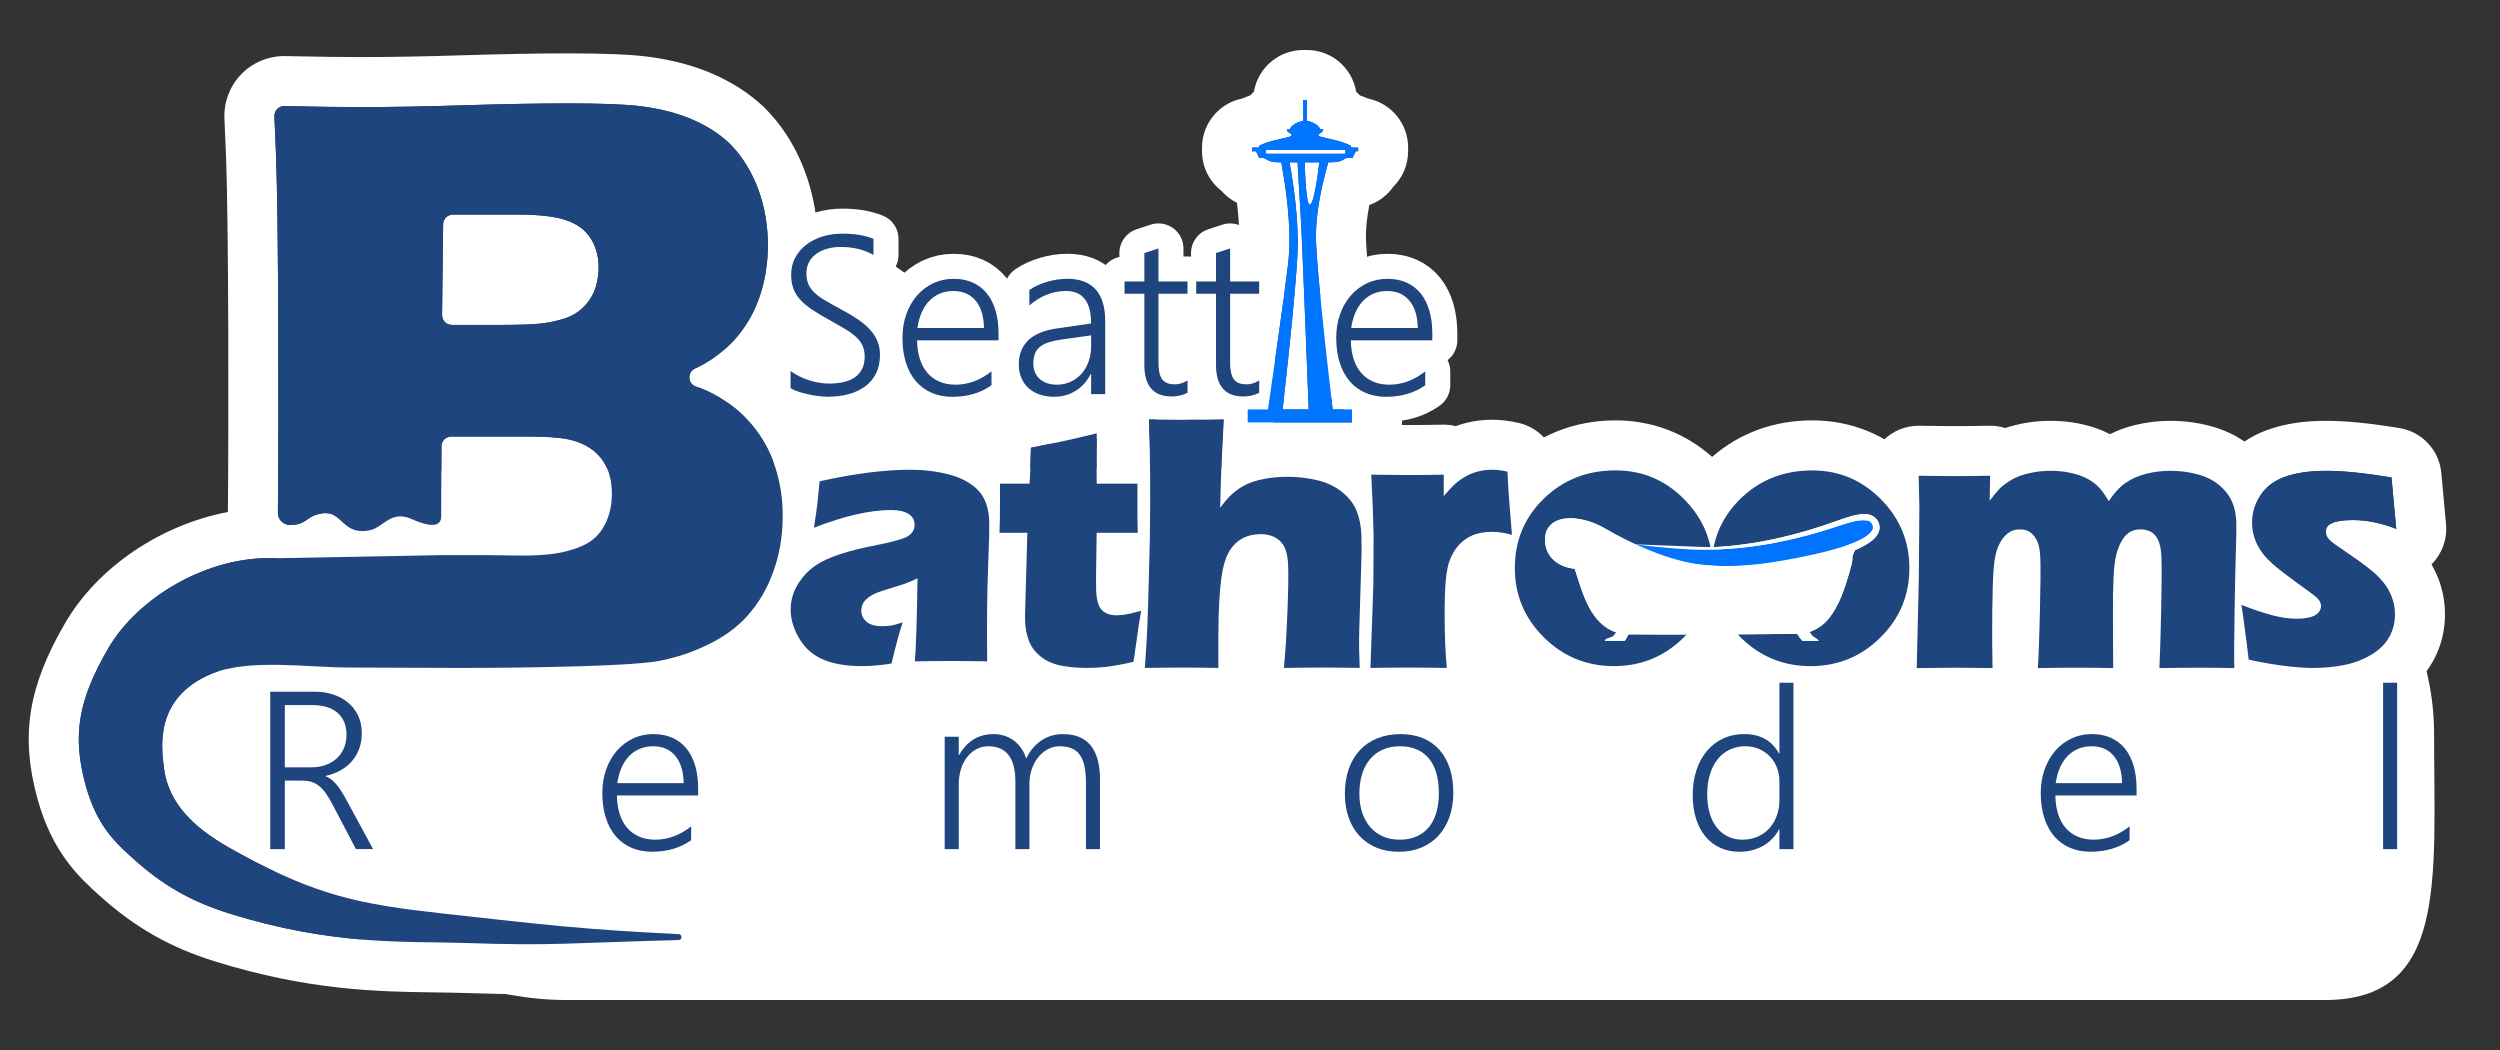 <?xml version="1.0" encoding="utf-8"?>
<!-- Generator: Adobe Illustrator 22.0.1, SVG Export Plug-In . SVG Version: 6.00 Build 0)  -->
<svg version="1.1" id="V4_copia" xmlns="http://www.w3.org/2000/svg" xmlns:xlink="http://www.w3.org/1999/xlink" x="0px" y="0px"
	 viewBox="0 0 200 84" enable-background="new 0 0 200 84" xml:space="preserve">
<rect x="0" y="0" width="200" height="84" fill="#333333" stroke="none"/>
<g id="trazo">
	<g id="copia_1_2_">
		<g>
			
				<path fill="#FFFFFF" stroke="#FFFFFF" stroke-width="4" stroke-linecap="square" stroke-linejoin="round" stroke-miterlimit="10" d="
				M28.476,67.93l-1.896-3.609c-0.188-0.356-0.369-0.655-0.544-0.896c-0.176-0.24-0.357-0.432-0.545-0.575s-0.388-0.246-0.602-0.308
				s-0.452-0.092-0.716-0.092h-1.387v5.479h-1.168V55.337h3.626c0.475,0,0.933,0.07,1.375,0.211
				c0.441,0.141,0.835,0.349,1.181,0.623c0.346,0.275,0.622,0.621,0.83,1.037c0.208,0.415,0.312,0.898,0.312,1.448
				c0,0.445-0.067,0.855-0.202,1.229c-0.135,0.375-0.326,0.707-0.575,0.997s-0.55,0.535-0.904,0.737s-0.754,0.353-1.198,0.452v0.035
				c0.169,0.07,0.324,0.161,0.465,0.272s0.276,0.246,0.408,0.404c0.132,0.157,0.263,0.339,0.391,0.544
				c0.129,0.205,0.264,0.439,0.404,0.702l2.116,3.899H28.476z M22.786,56.408v4.979h2.09c0.421,0,0.808-0.062,1.159-0.185
				c0.351-0.123,0.65-0.299,0.899-0.527c0.249-0.228,0.442-0.503,0.58-0.825c0.138-0.321,0.206-0.685,0.206-1.089
				c0-0.731-0.235-1.307-0.707-1.726c-0.471-0.418-1.151-0.628-2.041-0.628H22.786z"/>
			
				<path fill="#FFFFFF" stroke="#FFFFFF" stroke-width="4" stroke-linecap="square" stroke-linejoin="round" stroke-miterlimit="10" d="
				M49.355,63.636c0.006,0.55,0.079,1.045,0.22,1.484c0.141,0.438,0.343,0.811,0.605,1.115c0.264,0.304,0.584,0.537,0.962,0.697
				c0.378,0.161,0.804,0.242,1.277,0.242c1.014,0,1.971-0.354,2.872-1.063v1.106c-0.86,0.614-1.902,0.922-3.126,0.922
				c-0.604,0-1.15-0.105-1.643-0.316c-0.491-0.211-0.91-0.517-1.256-0.918c-0.345-0.4-0.611-0.894-0.799-1.479
				c-0.188-0.585-0.281-1.253-0.281-2.002c0-0.673,0.103-1.297,0.308-1.87c0.205-0.574,0.488-1.07,0.852-1.488
				c0.363-0.419,0.793-0.747,1.291-0.984c0.498-0.236,1.042-0.355,1.634-0.355c0.579,0,1.092,0.102,1.536,0.303
				c0.445,0.202,0.818,0.491,1.12,0.865c0.301,0.375,0.531,0.831,0.689,1.37s0.236,1.142,0.236,1.809v0.563H49.355z M54.694,62.652
				c-0.018-0.937-0.239-1.663-0.667-2.178c-0.428-0.516-1.021-0.773-1.782-0.773c-0.381,0-0.733,0.067-1.059,0.202
				s-0.61,0.329-0.856,0.584c-0.245,0.255-0.449,0.565-0.61,0.931c-0.161,0.366-0.273,0.777-0.338,1.234H54.694z"/>
			
				<path fill="#FFFFFF" stroke="#FFFFFF" stroke-width="4" stroke-linecap="square" stroke-linejoin="round" stroke-miterlimit="10" d="
				M86.877,67.93v-5.286c0-0.539-0.041-0.994-0.123-1.366c-0.082-0.371-0.21-0.674-0.382-0.908c-0.173-0.234-0.393-0.404-0.659-0.51
				s-0.584-0.158-0.952-0.158c-0.328,0-0.639,0.078-0.932,0.233c-0.292,0.155-0.549,0.368-0.768,0.641
				c-0.22,0.272-0.393,0.593-0.519,0.962c-0.126,0.368-0.188,0.767-0.188,1.194v5.198H81.23v-5.4c0-1.885-0.724-2.828-2.169-2.828
				c-0.334,0-0.645,0.075-0.932,0.225c-0.286,0.149-0.537,0.358-0.75,0.628c-0.214,0.269-0.381,0.593-0.501,0.97
				c-0.12,0.378-0.18,0.795-0.18,1.252v5.154h-1.124v-8.992h1.124v1.458h0.035c0.632-1.112,1.554-1.669,2.766-1.669
				c0.316,0,0.615,0.049,0.896,0.146c0.281,0.096,0.533,0.23,0.756,0.403c0.222,0.173,0.414,0.379,0.575,0.619
				s0.282,0.504,0.364,0.79c0.316-0.638,0.728-1.124,1.233-1.457c0.507-0.334,1.079-0.501,1.717-0.501
				c1.973,0,2.96,1.218,2.96,3.653v5.55H86.877z"/>
			
				<path fill="#FFFFFF" stroke="#FFFFFF" stroke-width="4" stroke-linecap="square" stroke-linejoin="round" stroke-miterlimit="10" d="
				M111.901,68.141c-0.667,0-1.266-0.111-1.795-0.334c-0.53-0.223-0.982-0.537-1.357-0.944c-0.374-0.406-0.661-0.894-0.86-1.462
				c-0.199-0.567-0.299-1.197-0.299-1.888c0-0.749,0.105-1.42,0.316-2.011c0.211-0.592,0.511-1.094,0.9-1.506
				c0.389-0.413,0.858-0.728,1.409-0.944c0.55-0.217,1.165-0.325,1.844-0.325c0.65,0,1.235,0.107,1.757,0.32
				c0.521,0.214,0.963,0.522,1.326,0.927c0.362,0.404,0.641,0.896,0.834,1.476c0.193,0.579,0.29,1.238,0.29,1.976
				c0,0.702-0.102,1.342-0.304,1.919c-0.202,0.576-0.49,1.072-0.864,1.488c-0.375,0.416-0.832,0.737-1.37,0.966
				C113.189,68.026,112.581,68.141,111.901,68.141z M111.989,59.701c-0.491,0-0.937,0.085-1.334,0.255
				c-0.398,0.17-0.739,0.417-1.023,0.742s-0.502,0.723-0.654,1.194s-0.229,1.005-0.229,1.603c0,0.562,0.076,1.068,0.229,1.52
				c0.152,0.45,0.367,0.837,0.646,1.159c0.278,0.321,0.616,0.569,1.015,0.741c0.397,0.173,0.843,0.26,1.334,0.26
				c0.504,0,0.949-0.084,1.335-0.251c0.387-0.166,0.714-0.409,0.983-0.729s0.473-0.71,0.61-1.172
				c0.138-0.463,0.207-0.989,0.207-1.581c0-1.212-0.27-2.139-0.809-2.779C113.761,60.022,112.99,59.701,111.989,59.701z"/>
			
				<path fill="#FFFFFF" stroke="#FFFFFF" stroke-width="4" stroke-linecap="square" stroke-linejoin="round" stroke-miterlimit="10" d="
				M142.354,67.93v-1.581h-0.035c-0.299,0.568-0.725,1.009-1.277,1.322c-0.554,0.313-1.182,0.47-1.884,0.47
				c-0.563,0-1.073-0.104-1.532-0.312c-0.46-0.208-0.854-0.508-1.182-0.9c-0.327-0.393-0.581-0.866-0.759-1.423
				c-0.179-0.556-0.269-1.186-0.269-1.888c0-0.726,0.099-1.389,0.295-1.989c0.195-0.6,0.474-1.115,0.834-1.545
				c0.359-0.431,0.793-0.765,1.3-1.002c0.506-0.236,1.069-0.355,1.69-0.355c1.293,0,2.222,0.519,2.783,1.555h0.035v-5.664h1.124
				V67.93H142.354z M142.354,62.503c0-0.393-0.067-0.758-0.202-1.098s-0.321-0.636-0.562-0.887c-0.24-0.252-0.528-0.451-0.865-0.598
				s-0.707-0.22-1.11-0.22c-0.445,0-0.855,0.088-1.229,0.264c-0.375,0.176-0.695,0.429-0.962,0.76s-0.475,0.733-0.623,1.207
				c-0.149,0.475-0.225,1.014-0.225,1.616c0,0.567,0.067,1.077,0.202,1.528c0.135,0.45,0.326,0.831,0.575,1.142
				c0.249,0.31,0.546,0.547,0.892,0.711c0.345,0.164,0.729,0.246,1.15,0.246c0.456,0,0.867-0.082,1.233-0.246
				s0.677-0.39,0.931-0.677c0.255-0.286,0.451-0.623,0.589-1.01c0.138-0.386,0.206-0.799,0.206-1.237V62.503z"/>
			
				<path fill="#FFFFFF" stroke="#FFFFFF" stroke-width="4" stroke-linecap="square" stroke-linejoin="round" stroke-miterlimit="10" d="
				M164.429,63.636c0.006,0.55,0.079,1.045,0.22,1.484c0.141,0.438,0.343,0.811,0.605,1.115c0.264,0.304,0.584,0.537,0.962,0.697
				c0.378,0.161,0.804,0.242,1.277,0.242c1.014,0,1.971-0.354,2.872-1.063v1.106c-0.86,0.614-1.902,0.922-3.126,0.922
				c-0.604,0-1.15-0.105-1.643-0.316c-0.491-0.211-0.91-0.517-1.256-0.918c-0.345-0.4-0.611-0.894-0.799-1.479
				c-0.188-0.585-0.281-1.253-0.281-2.002c0-0.673,0.103-1.297,0.308-1.87c0.205-0.574,0.488-1.07,0.852-1.488
				c0.363-0.419,0.793-0.747,1.291-0.984c0.498-0.236,1.042-0.355,1.634-0.355c0.579,0,1.092,0.102,1.536,0.303
				c0.445,0.202,0.818,0.491,1.12,0.865c0.301,0.375,0.531,0.831,0.689,1.37s0.236,1.142,0.236,1.809v0.563H164.429z
				 M169.768,62.652c-0.018-0.937-0.239-1.663-0.667-2.178c-0.428-0.516-1.021-0.773-1.782-0.773c-0.381,0-0.733,0.067-1.059,0.202
				s-0.61,0.329-0.856,0.584c-0.245,0.255-0.449,0.565-0.61,0.931c-0.161,0.366-0.273,0.777-0.338,1.234H169.768z"/>
			
				<path fill="#FFFFFF" stroke="#FFFFFF" stroke-width="4" stroke-linecap="square" stroke-linejoin="round" stroke-miterlimit="10" d="
				M190.648,67.93V54.617h1.124V67.93H190.648z"/>
		</g>
	</g>
	<g>
		<g>
			<path fill="#1E457D" d="M108.157,32.754c-0.515,0.003-1.03,0.002-1.545,0.001c-0.305-2.624-0.607-5.249-0.872-7.878
				c-0.172-1.744-0.352-3.488-0.446-5.238c-0.125-2.256,0.366-4.491,0.962-6.653c0.426-0.007,0.893,0.017,1.256-0.247
				c0.193-0.161,0.454-0.078,0.682-0.098c0.092-0.181,0.168-0.37,0.272-0.544c0.06,0.002,0.121,0.003,0.182,0.005
				c0-0.098,0.001-0.195,0.002-0.293c-0.188-0.004-0.375-0.003-0.562-0.003c-0.002-0.035-0.006-0.105-0.008-0.14
				c-0.777-0.397-1.651-0.516-2.485-0.742c-0.07-0.022-0.095-0.101-0.138-0.151c0.137-0.14,0.424-0.188,0.389-0.434
				c-0.072,0-0.145-0.001-0.217-0.001c-0.212-0.403-0.662-0.58-1.081-0.676c0-0.554,0-1.107,0-1.661h-0.288
				c0,0.554-0.001,1.107,0,1.66c-0.42,0.099-0.867,0.272-1.084,0.673c-0.071,0.001-0.141,0.001-0.211,0.001
				c-0.047,0.23,0.214,0.29,0.351,0.405c0.046,0.081-0.053,0.175-0.129,0.194c-0.826,0.222-1.691,0.34-2.461,0.733
				c-0.001,0.034-0.004,0.103-0.006,0.137c-0.187,0.004-0.373,0.003-0.56,0.004c0,0.098,0,0.196,0,0.294
				c0.105,0.001,0.211,0.002,0.317,0.002c0.087,0.18,0.167,0.364,0.259,0.542c0.134-0.001,0.268-0.014,0.401,0.007
				c0.178,0.082,0.334,0.213,0.527,0.264c0.274,0.07,0.558,0.064,0.837,0.076c0.347,1.897,0.6,3.816,0.649,5.746
				c0.021,0.874-0.019,1.75-0.135,2.617c-0.479,3.808-1.034,7.605-1.581,11.403c-0.541-0.001-1.083-0.001-1.624-0.001
				c-0.001,0.346-0.001,0.692-0.001,1.038h8.35C108.158,33.447,108.164,33.1,108.157,32.754z M101.282,12.302
				c-0.001-0.1-0.001-0.2-0.001-0.301c2.118-0.003,4.236,0,6.355-0.001c0.001,0.101,0,0.202-0.002,0.303
				C105.517,12.301,103.4,12.303,101.282,12.302z M102.612,32.755c0.35-3.145,0.691-6.291,0.969-9.443
				c0.127-1.591,0.29-3.186,0.223-4.785c-0.071-1.859-0.307-3.71-0.638-5.54c0.214,0,0.427-0.002,0.641,0.002
				c0.065,1.327,0.153,2.652,0.235,3.979c0.129,2.382,0.211,4.766,0.315,7.149c0.114,2.879,0.227,5.759,0.34,8.638
				C104.002,32.756,103.307,32.756,102.612,32.755z M104.822,16.357c-0.155,0.037-0.164-0.193-0.203-0.295
				c-0.191-1.012-0.201-2.048-0.24-3.074c0.388-0.001,0.775,0,1.162,0c-0.109,0.929-0.223,1.862-0.448,2.772
				C105.026,15.965,104.987,16.204,104.822,16.357z"/>
			<path fill="#FFFFFF" d="M104.549,8c0,0.554,0,1.107,0,1.661c0.419,0.096,0.869,0.273,1.081,0.676
				c0.072,0,0.145,0.001,0.217,0.001c0.034,0.246-0.253,0.294-0.389,0.434c0.044,0.05,0.068,0.13,0.139,0.151
				c0.833,0.226,1.707,0.345,2.485,0.742c0.002,0.035,0.006,0.105,0.008,0.14c0.062,0,0.125,0,0.187,0c0.125,0,0.25,0,0.375,0.003
				c-0.001,0.097-0.002,0.195-0.002,0.293c-0.061-0.001-0.122-0.003-0.182-0.005c-0.104,0.174-0.18,0.363-0.272,0.544
				c-0.029,0.003-0.058,0.004-0.088,0.004c-0.081,0-0.164-0.007-0.246-0.007c-0.125,0-0.246,0.017-0.348,0.102
				c-0.363,0.263-0.83,0.24-1.256,0.247c-0.596,2.162-1.088,4.397-0.962,6.653c0.094,1.75,0.274,3.494,0.446,5.238
				c0.264,2.629,0.566,5.254,0.872,7.878c0.256,0.001,0.511,0.001,0.767,0.001c0.259,0,0.518-0.001,0.777-0.002
				c0.007,0.346,0.001,0.693,0.003,1.039h-8.35c0-0.346,0-0.692,0.001-1.038c0.271,0,0.541,0,0.812,0s0.542,0,0.812,0.001
				c0.547-3.798,1.103-7.595,1.581-11.403c0.116-0.867,0.156-1.743,0.135-2.617c-0.049-1.929-0.302-3.849-0.649-5.746
				c-0.28-0.011-0.564-0.006-0.837-0.076c-0.193-0.052-0.348-0.182-0.526-0.264c-0.057-0.009-0.115-0.011-0.173-0.011
				c-0.076,0-0.152,0.004-0.228,0.005c-0.092-0.178-0.172-0.362-0.259-0.542c-0.106,0-0.212-0.001-0.317-0.002
				c0-0.098,0-0.196,0-0.294c0.187,0,0.373,0,0.56-0.004c0.002-0.034,0.005-0.103,0.006-0.137c0.77-0.393,1.635-0.511,2.461-0.733
				c0.076-0.019,0.176-0.113,0.129-0.194c-0.137-0.114-0.398-0.175-0.351-0.405c0.07,0,0.141,0,0.211-0.001
				c0.217-0.4,0.664-0.574,1.084-0.673c-0.001-0.554,0-1.107,0-1.66H104.549 M103.012,12.302c0.734,0,1.469,0,2.203,0
				c0.806,0,1.613,0,2.419,0.001c0.002-0.101,0.002-0.202,0.002-0.303c-0.262,0-0.524,0-0.787,0c-1.005,0-2.011,0-3.016,0
				c-0.851,0-1.701,0-2.552,0.001c0,0.1,0,0.201,0.001,0.301C101.859,12.302,102.435,12.302,103.012,12.302 M103.493,32.756
				c0.401,0,0.802,0,1.203-0.001c-0.113-2.879-0.225-5.759-0.34-8.638c-0.103-2.383-0.185-4.767-0.315-7.149
				c-0.083-1.326-0.171-2.652-0.235-3.979c-0.107-0.002-0.214-0.002-0.32-0.002s-0.214,0.001-0.32,0.001
				c0.331,1.83,0.567,3.68,0.638,5.54c0.067,1.598-0.096,3.193-0.223,4.785c-0.278,3.152-0.619,6.298-0.969,9.443
				C102.906,32.755,103.199,32.756,103.493,32.756 M104.791,16.361c0.01,0,0.02-0.001,0.032-0.004
				c0.164-0.153,0.203-0.392,0.27-0.598c0.225-0.91,0.339-1.842,0.448-2.772c-0.201,0-0.402,0-0.604,0c-0.186,0-0.372,0-0.559,0.001
				c0.039,1.026,0.049,2.062,0.24,3.074C104.656,16.157,104.666,16.361,104.791,16.361 M104.549,4h-0.288
				c-1.984,0-3.63,1.444-3.946,3.338c-0.106,0.093-0.206,0.192-0.302,0.297c-0.21,0.072-0.425,0.155-0.644,0.25
				C98.6,8.04,97.886,8.421,97.324,8.986c-0.748,0.753-1.167,1.773-1.163,2.834l0,0.279c0,1.288,0.609,2.435,1.556,3.167
				c0.347,0.4,0.769,0.725,1.239,0.959c0.112,0.926,0.176,1.784,0.197,2.612c0.017,0.692-0.017,1.361-0.101,1.983
				c-0.354,2.811-0.753,5.645-1.152,8.42c-1.241,0.676-2.085,1.99-2.089,3.502l-0.001,0.807v0.243c0,2.209,1.791,4,4,4h8.35
				c1.065,0,2.086-0.425,2.836-1.18c0.751-0.755,1.17-1.778,1.163-2.843v-0.357c0.001-0.247,0.001-0.494-0.004-0.74
				c-0.028-1.413-0.787-2.642-1.91-3.331c-0.183-1.611-0.362-3.25-0.525-4.866l-0.037-0.379c-0.16-1.616-0.312-3.142-0.394-4.674
				c-0.055-0.98,0.059-2,0.255-3.017c0.775-0.278,1.45-0.79,1.927-1.471c0.754-0.75,1.178-1.77,1.178-2.835l0.001-0.237
				c0.027-1.956-1.355-3.605-3.209-3.977c-0.22-0.096-0.436-0.179-0.646-0.252c-0.095-0.103-0.195-0.202-0.3-0.295
				C108.181,5.445,106.534,4,104.549,4L104.549,4z"/>
		</g>
		<g>
			<path fill="#1E457D" d="M144.983,37.632c-2.274,0-4.185,0.751-5.733,2.254c-1.142,1.105-1.858,2.402-2.16,3.886
				c-0.082,0.005-0.162,0.005-0.244,0.01l-0.003,0c0.001,0,0.003,0,0.004,0c-0.3-1.446-1.005-2.73-2.118-3.85
				c-1.524-1.534-3.352-2.301-5.484-2.301c-2.273,0-4.184,0.752-5.733,2.255c-1.549,1.504-2.323,3.357-2.323,5.559
				c0,2.162,0.774,4.01,2.323,5.544c1.549,1.534,3.414,2.301,5.597,2.301c2.182,0,4.045-0.764,5.589-2.293
				c0.078-0.077,0.152-0.155,0.226-0.234c-1.545,0.001-3.09-0.001-4.635-0.014c-0.132,0.193-0.161,0.333-0.307,0.516h-0.001
				c0.147-0.184,0.176-0.323,0.309-0.517c1.545,0.014,3.09,0.017,4.635,0.014c1.364,0,2.728-0.007,4.091-0.014
				c0.075,0.08,0.152,0.162,0.234,0.241c1.547,1.533,3.413,2.3,5.595,2.3s4.046-0.765,5.59-2.293
				c1.545-1.528,2.315-3.379,2.315-5.552c0-2.141-0.76-3.98-2.286-5.513C148.941,38.397,147.114,37.632,144.983,37.632z
				 M128.606,50.269c0.212,0.132,0.441,0.239,0.687,0.313c-0.045,0.072-0.09,0.146-0.142,0.214c0.052-0.068,0.097-0.142,0.142-0.214
				C129.047,50.507,128.818,50.401,128.606,50.269z M140.948,43.579c1-0.157,1.992-0.354,2.975-0.598
				C142.941,43.225,141.948,43.422,140.948,43.579z M127.596,41.884c0.276,0.115,0.548,0.255,0.814,0.403
				C128.144,42.143,127.875,42.003,127.596,41.884z M149.363,41.636C149.363,41.636,149.363,41.636,149.363,41.636
				c0.339,0.036,0.548,0.417,0.429,0.723C149.91,42.053,149.702,41.672,149.363,41.636z M136.951,43.963
				c-0.023,0-0.046,0-0.068,0.001c-0.011,0-0.021-0.001-0.031,0c0.01,0,0.021,0,0.031,0H136.951z M124.755,41.582
				c0.552-0.167,1.135-0.144,1.699-0.038c-0.564-0.106-1.146-0.129-1.699,0.039c-0.377,0.112-0.719,0.358-0.926,0.691
				C124.035,41.94,124.377,41.695,124.755,41.582z M127.13,48.588c-0.009-0.017-0.016-0.035-0.025-0.052
				C127.115,48.553,127.121,48.571,127.13,48.588c0.346,0.65,0.825,1.262,1.448,1.659C127.956,49.851,127.475,49.239,127.13,48.588z
				 M128.502,51.129c-0.001,0.001-0.003,0.001-0.004,0.002C128.499,51.13,128.501,51.13,128.502,51.129z M128.373,51.259
				c0.031-0.052,0.072-0.089,0.117-0.12c-0.044,0.031-0.085,0.068-0.116,0.12H128.373z"/>
			<path fill="#FFFFFF" d="M129.245,37.631c2.132,0,3.96,0.767,5.484,2.301c1.113,1.121,1.818,2.405,2.118,3.85
				c-0.001,0-0.003,0-0.004,0l0.003,0c0.082-0.005,0.162-0.005,0.244-0.01c0.302-1.484,1.019-2.781,2.16-3.886
				c1.547-1.504,3.459-2.254,5.733-2.254c2.131,0,3.958,0.765,5.482,2.3c1.525,1.533,2.286,3.372,2.286,5.513
				c0,2.172-0.77,4.024-2.315,5.552c-1.545,1.528-3.408,2.293-5.59,2.293c-2.182,0-4.048-0.768-5.595-2.3
				c-0.082-0.08-0.159-0.162-0.234-0.241c-1.364,0.007-2.728,0.014-4.091,0.014c-0.161,0-0.323,0-0.484,0.001
				c-0.084,0-0.167,0-0.251,0c-0.987,0-1.975-0.002-2.962-0.008c-0.312-0.002-0.625-0.004-0.937-0.007
				c-0.133,0.193-0.162,0.333-0.309,0.517h0.001c0.146-0.183,0.175-0.323,0.307-0.516c0.313,0.003,0.625,0.005,0.938,0.007
				c0.9,0.006,1.8,0.008,2.701,0.008c0.171,0,0.342,0,0.513,0c0.161,0,0.323,0,0.484,0c-0.074,0.079-0.148,0.157-0.226,0.234
				c-1.544,1.529-3.407,2.293-5.589,2.293c-2.182,0-4.048-0.767-5.597-2.301c-1.549-1.534-2.323-3.382-2.323-5.544
				c0-2.203,0.774-4.056,2.323-5.559C125.061,38.383,126.972,37.631,129.245,37.631 M123.829,42.274
				c0.207-0.333,0.549-0.579,0.926-0.691c0.284-0.086,0.576-0.122,0.87-0.122c0.277,0,0.555,0.032,0.829,0.083
				c-0.274-0.052-0.553-0.084-0.831-0.084c-0.293,0-0.585,0.036-0.869,0.122C124.377,41.695,124.035,41.94,123.829,42.274
				 M149.792,42.359c0.119-0.306-0.09-0.687-0.429-0.723c0,0,0,0-0.001,0C149.702,41.672,149.91,42.053,149.792,42.359
				 M128.411,42.288c-0.267-0.148-0.538-0.288-0.814-0.404C127.875,42.003,128.144,42.143,128.411,42.288 M140.948,43.579
				c1-0.157,1.992-0.354,2.975-0.598C142.941,43.225,141.948,43.422,140.948,43.579 M136.851,43.963c0.001,0,0.003,0,0.004,0
				c0.008,0,0.016,0,0.024,0c0.001,0,0.003,0,0.004,0c0.023,0,0.046-0.001,0.068-0.001h-0.069
				C136.872,43.963,136.861,43.963,136.851,43.963 M127.11,48.545C127.11,48.545,127.11,48.545,127.11,48.545
				C127.11,48.545,127.11,48.545,127.11,48.545c0.007,0.015,0.013,0.03,0.02,0.044c0.345,0.651,0.825,1.263,1.448,1.659
				c-0.623-0.397-1.102-1.009-1.448-1.66C127.123,48.574,127.117,48.559,127.11,48.545C127.11,48.545,127.11,48.545,127.11,48.545
				C127.11,48.545,127.11,48.545,127.11,48.545c-0.001-0.003-0.003-0.006-0.004-0.009C127.107,48.539,127.109,48.542,127.11,48.545
				 M128.641,50.29c0.202,0.122,0.42,0.221,0.652,0.291c-0.045,0.071-0.09,0.146-0.142,0.214c0.052-0.068,0.097-0.142,0.142-0.214
				C129.06,50.511,128.843,50.412,128.641,50.29c-0.012-0.007-0.023-0.014-0.035-0.021C128.617,50.276,128.629,50.283,128.641,50.29
				 M128.502,51.129C128.502,51.129,128.502,51.129,128.502,51.129c-0.001,0.001-0.003,0.001-0.004,0.002
				C128.499,51.13,128.5,51.13,128.502,51.129C128.502,51.129,128.502,51.129,128.502,51.129 M128.373,51.259h0.001
				c0.031-0.052,0.071-0.089,0.116-0.12C128.445,51.17,128.404,51.207,128.373,51.259 M129.245,33.631
				c-3.292,0-6.237,1.171-8.519,3.385c-2.314,2.246-3.537,5.161-3.537,8.429c0,3.214,1.213,6.114,3.509,8.387
				c2.284,2.262,5.193,3.458,8.411,3.458c2.748,0,5.269-0.87,7.366-2.53c0.333-0.001,0.665-0.002,0.998-0.004
				c2.087,1.656,4.616,2.534,7.372,2.534c3.216,0,6.121-1.193,8.403-3.449c2.291-2.266,3.502-5.169,3.502-8.396
				c0-3.184-1.193-6.066-3.451-8.335c-2.256-2.274-5.134-3.479-8.317-3.479c-3.055,0-5.81,1.006-8.012,2.918
				C134.807,34.637,132.153,33.631,129.245,33.631L129.245,33.631z"/>
		</g>
		<g>
			<path fill="#1E457D" d="M60.472,34.394c-0.668-0.879-1.412-1.598-2.233-2.158c-0.822-0.56-1.588-0.966-2.299-1.218
				c-0.079-0.028-0.161-0.056-0.246-0.083c-0.69-0.223-0.742-1.168-0.08-1.464c0.087-0.039,0.17-0.078,0.25-0.116
				c0.681-0.33,1.373-0.791,2.077-1.384c0.704-0.593,1.332-1.334,1.882-2.224c0.551-0.889,0.966-1.905,1.244-3.047
				c0.279-1.141,0.396-2.338,0.352-3.59c-0.056-1.603-0.384-3.107-0.981-4.513c-0.526-1.229-1.233-2.283-2.12-3.162
				c-0.795-0.747-1.778-1.372-2.949-1.878c-1.171-0.505-2.528-0.856-4.072-1.054c-1.17-0.153-3.127-0.231-5.872-0.231
				c-2.285,0-5.017,0.05-8.199,0.148c-3.181,0.099-5.969,0.149-8.362,0.149c-1.546,0-3.585-0.027-6.116-0.081
				c-0.453-0.01-0.821,0.366-0.8,0.818c0.063,1.359,0.108,2.441,0.136,3.248c0.095,2.702,0.152,7.346,0.174,13.935
				c0.015,4.43,0.005,11.37-0.03,14.528c-0.006,0.555,0.443,0.995,0.998,0.984c1.393-0.027,1.169-0.702,2.517-0.926
				c1.64-0.273,1.617,1.789,3.821,1.349c1.124-0.225,1.678-1.652,3.372-0.899c2.023,0.899,2.351,0.309,2.356-0.202l0.02-5.625
				c0.003-0.429,0.352-0.775,0.781-0.775h6.177c1.494,0,2.594,0.082,3.303,0.247c0.708,0.165,1.31,0.434,1.807,0.807
				c0.496,0.374,0.875,0.835,1.136,1.383c0.26,0.55,0.403,1.186,0.428,1.911c0.029,0.835-0.093,1.593-0.366,2.273
				c-0.273,0.681-0.656,1.219-1.148,1.614c-0.491,0.396-1.216,0.714-2.174,0.955c-1.894,0.476-4.146,0.297-6.093,0.297
				c-1.307,0-2.614,0-3.921,0L21.981,44.66c-5.31-0.218-10.932,3.106-13.316,7.203C6.28,55.959,5.742,58.83,6.866,62.876
				c0.894,3.22,2.404,4.568,3.821,5.844c2.248,2.023,4.495,3.372,7.64,4.355c8.362,2.614,14.195,2.208,18.931,2.366
				c7.099,0.237,8.046,0,17.038-0.237c0.294-0.008,0.294-0.459,0-0.473c-7.667-0.379-10.412-0.71-18.931-1.656
				c-6.623-0.736-9.939-1.42-16.091-4.733c-2.613-1.407-5.679-3.313-6.153-6.862c-0.242-1.819-0.71-5.679,3.786-7.572
				c2.978-1.254,7.818-0.489,11.122-0.506l8.665,0.033c3.382,0,6.582-0.044,9.599-0.132c3.016-0.087,5.092-0.219,6.229-0.396
				c1.396-0.241,2.754-0.68,4.072-1.317c1.317-0.636,2.378-1.405,3.181-2.306c0.952-1.054,1.676-2.317,2.174-3.788
				c0.497-1.471,0.717-3.042,0.659-4.711c-0.042-1.208-0.241-2.355-0.598-3.442C61.652,36.255,61.14,35.273,60.472,34.394z
				 M47.669,22.93c-0.167,0.571-0.468,1.087-0.902,1.548c-0.435,0.461-0.957,0.791-1.565,0.989
				c-0.609,0.198-1.237,0.334-1.882,0.411c-0.646,0.078-1.739,0.116-3.278,0.116h-3.893c-0.435,0-0.786-0.355-0.781-0.79
				l0.085-7.266c0.005-0.428,0.353-0.772,0.781-0.772h5.158c1.756,0,3.069,0.154,3.936,0.461c0.867,0.307,1.504,0.779,1.911,1.416
				c0.406,0.637,0.625,1.362,0.653,2.174C47.91,21.788,47.836,22.359,47.669,22.93z"/>
			<path fill="#FFFFFF" d="M45.427,8.27c2.745,0,4.702,0.077,5.872,0.231c1.544,0.198,2.901,0.549,4.072,1.054
				c1.171,0.506,2.153,1.132,2.949,1.878c0.887,0.879,1.594,1.933,2.12,3.162c0.598,1.406,0.925,2.91,0.981,4.513
				c0.044,1.252-0.074,2.449-0.352,3.59c-0.279,1.142-0.694,2.158-1.244,3.047c-0.551,0.89-1.178,1.631-1.882,2.224
				s-1.396,1.054-2.077,1.384c-0.08,0.039-0.164,0.078-0.25,0.116c-0.662,0.296-0.61,1.241,0.08,1.464
				c0.085,0.027,0.167,0.055,0.246,0.083c0.711,0.252,1.477,0.658,2.299,1.218c0.821,0.56,1.565,1.28,2.233,2.158
				c0.667,0.879,1.179,1.861,1.536,2.948c0.356,1.087,0.556,2.235,0.598,3.442c0.058,1.669-0.161,3.239-0.659,4.711
				c-0.498,1.471-1.222,2.735-2.174,3.788c-0.803,0.901-1.863,1.67-3.181,2.306c-1.318,0.638-2.675,1.076-4.072,1.317
				c-1.136,0.176-3.213,0.308-6.229,0.396c-3.017,0.088-6.217,0.132-9.599,0.132l-8.665-0.033c-0.037,0-0.073,0-0.111,0
				c-1.789,0-4.009-0.216-6.136-0.216c-1.796,0-3.527,0.154-4.875,0.722c-4.496,1.893-4.029,5.753-3.786,7.572
				c0.473,3.55,3.54,5.456,6.153,6.862c6.153,3.313,9.468,3.997,16.091,4.733c8.519,0.947,11.264,1.278,18.931,1.656
				c0.294,0.015,0.294,0.465,0,0.473c-6.359,0.167-8.693,0.335-12.026,0.335c-1.38,0-2.932-0.029-5.011-0.098
				c-4.736-0.158-10.569,0.248-18.931-2.366c-3.144-0.983-5.392-2.332-7.64-4.355c-1.418-1.276-2.927-2.624-3.821-5.844
				C5.742,58.83,6.28,55.959,8.664,51.862c2.31-3.97,7.659-7.213,12.82-7.213c0.166,0,0.332,0.003,0.497,0.01l13.265-0.251
				c0.871,0,1.743,0,2.614,0c0.436,0,0.871,0,1.307,0c0.835,0,1.726,0.033,2.621,0.033c1.192,0,2.391-0.058,3.472-0.33
				c0.958-0.241,1.683-0.56,2.174-0.955c0.492-0.395,0.875-0.933,1.148-1.614c0.273-0.68,0.395-1.438,0.366-2.273
				c-0.025-0.725-0.168-1.361-0.428-1.911c-0.261-0.548-0.64-1.009-1.136-1.383c-0.497-0.373-1.099-0.642-1.807-0.807
				c-0.71-0.165-1.81-0.247-3.304-0.247h-6.177c-0.429,0-0.777,0.346-0.781,0.775l-0.02,5.625c-0.003,0.319-0.131,0.668-0.718,0.668
				c-0.354,0-0.876-0.127-1.638-0.466c-0.348-0.155-0.648-0.217-0.914-0.217c-1.031,0-1.564,0.938-2.457,1.116
				c-0.214,0.043-0.407,0.062-0.583,0.062c-1.519,0-1.733-1.436-2.949-1.436c-0.091,0-0.187,0.008-0.289,0.025
				c-1.349,0.225-1.124,0.899-2.517,0.926c-0.007,0-0.013,0-0.02,0c-0.546,0-0.984-0.435-0.978-0.984
				c0.035-3.159,0.045-10.098,0.03-14.528c-0.022-6.589-0.08-11.234-0.174-13.935c-0.028-0.807-0.074-1.889-0.136-3.248
				c-0.021-0.447,0.338-0.818,0.783-0.818c0.006,0,0.011,0,0.017,0c2.531,0.054,4.571,0.081,6.116,0.081
				c2.394,0,5.181-0.049,8.362-0.149C40.411,8.32,43.143,8.27,45.427,8.27 M36.148,25.993h3.893c1.539,0,2.632-0.038,3.278-0.116
				c0.646-0.077,1.273-0.213,1.882-0.411c0.608-0.198,1.13-0.527,1.565-0.989c0.435-0.461,0.735-0.977,0.902-1.548
				c0.167-0.571,0.24-1.142,0.221-1.713c-0.028-0.812-0.247-1.537-0.653-2.174c-0.407-0.637-1.043-1.109-1.911-1.416
				c-0.867-0.308-2.18-0.462-3.936-0.462h-5.158c-0.428,0-0.776,0.344-0.781,0.772l-0.085,7.266
				C35.362,25.638,35.713,25.993,36.148,25.993 M45.427,4.27c-2.301,0-5.101,0.05-8.322,0.15c-3.114,0.097-5.886,0.147-8.239,0.147
				c-1.512,0-3.541-0.027-6.031-0.08c-0.028-0.001-0.074-0.001-0.102-0.001c-1.3,0-2.561,0.539-3.459,1.48
				c-0.898,0.94-1.379,2.224-1.319,3.522c0.062,1.341,0.107,2.408,0.135,3.204c0.092,2.629,0.15,7.275,0.172,13.81
				c0.014,4.261,0.005,11.242-0.03,14.46C12.9,41.97,7.829,45.345,5.207,49.851c-2.977,5.115-3.592,9.067-2.195,14.096
				c1.203,4.33,3.387,6.296,4.983,7.731c2.781,2.503,5.594,4.106,9.139,5.214c7.562,2.364,13.168,2.44,17.672,2.5
				c0.805,0.011,1.576,0.021,2.319,0.046c2.052,0.068,3.686,0.1,5.145,0.1c2.024,0,3.684-0.059,5.981-0.141
				c1.6-0.057,3.532-0.126,6.15-0.195c2.281-0.06,4.089-1.897,4.115-4.183c0.026-2.289-1.741-4.171-4.023-4.284
				c-7.149-0.353-9.944-0.664-17.414-1.495l-1.273-0.142c-6.117-0.68-8.964-1.225-14.637-4.279
				c-2.373-1.278-3.884-2.371-4.084-3.869c-0.288-2.164-0.045-2.76,1.374-3.357c0.442-0.186,1.378-0.408,3.323-0.408
				c1.006,0,2.082,0.056,3.123,0.109c1.056,0.055,2.053,0.106,3.013,0.106l0.13,0l8.63,0.033c3.427,0,6.695-0.045,9.73-0.133
				c3.256-0.094,5.394-0.235,6.725-0.441c0.022-0.003,0.045-0.007,0.068-0.011c1.76-0.304,3.487-0.862,5.134-1.658
				c1.786-0.863,3.275-1.955,4.425-3.246c1.296-1.434,2.303-3.179,2.976-5.166c0.651-1.924,0.942-3.987,0.867-6.133
				c-0.055-1.577-0.322-3.107-0.794-4.548c-0.494-1.507-1.218-2.893-2.152-4.123c-0.594-0.782-1.246-1.484-1.947-2.098
				c0.551-0.609,1.057-1.286,1.515-2.025c0.77-1.243,1.352-2.658,1.729-4.203c0.364-1.492,0.52-3.066,0.464-4.679
				c-0.073-2.086-0.509-4.084-1.298-5.939c-0.732-1.71-1.735-3.2-2.986-4.439c-0.025-0.025-0.051-0.05-0.077-0.074
				c-1.129-1.06-2.508-1.946-4.1-2.634c-1.512-0.652-3.244-1.105-5.151-1.349C50.461,4.357,48.37,4.27,45.427,4.27L45.427,4.27z
				 M39.414,21.165h1.976c1.549,0,2.259,0.139,2.502,0.203c0.002,0.106-0.009,0.214-0.034,0.328
				c-0.324,0.098-0.664,0.168-1.011,0.21c-0.276,0.033-0.997,0.088-2.806,0.088h-0.637L39.414,21.165L39.414,21.165z M39.304,38.921
				h2.969c1.696,0,2.296,0.119,2.398,0.143c0.125,0.029,0.205,0.059,0.252,0.08c0.01,0.052,0.022,0.138,0.027,0.263
				c0.006,0.185-0.002,0.446-0.078,0.64c-0.11,0.045-0.297,0.112-0.588,0.185c-0.739,0.186-1.722,0.21-2.497,0.21
				c-0.43,0-0.86-0.008-1.282-0.016c-0.41-0.008-0.814-0.015-1.208-0.016L39.304,38.921L39.304,38.921z"/>
		</g>
		<g>
			<path fill="#1E457D" d="M78.245,39.219c-0.557-0.576-1.319-0.993-2.284-1.252c-0.965-0.259-2.024-0.388-3.176-0.388
				c-2.021,0-4.426,0.307-7.215,0.922c-0.08,0.781-0.138,1.354-0.174,1.72c-0.036,0.366-0.13,1.032-0.282,1.998
				c2.435-0.947,4.491-1.42,6.169-1.42c0.605,0,1.067,0.1,1.386,0.3c0.319,0.2,0.485,0.486,0.498,0.856
				c0.005,0.137-0.015,0.266-0.06,0.388c-0.045,0.122-0.121,0.239-0.229,0.351c-0.108,0.112-0.251,0.21-0.429,0.293
				c-0.178,0.083-0.477,0.181-0.897,0.293c-0.421,0.112-0.883,0.217-1.387,0.315c-1.211,0.234-2.21,0.483-2.996,0.746
				c-0.786,0.264-1.403,0.544-1.851,0.842c-0.448,0.298-0.836,0.656-1.162,1.076c-0.327,0.42-0.563,0.849-0.709,1.288
				c-0.146,0.439-0.21,0.888-0.194,1.347c0.026,0.752,0.27,1.503,0.73,2.254c0.46,0.752,1.099,1.295,1.916,1.632
				c0.817,0.337,1.831,0.505,3.041,0.505c0.751,0,1.544-0.068,2.379-0.205c0.34-1.444,0.638-2.542,0.895-3.294
				c-0.405,0.137-0.724,0.222-0.957,0.256c-0.233,0.034-0.452,0.051-0.657,0.051c-0.576,0-1-0.117-1.271-0.351
				c-0.272-0.234-0.413-0.517-0.425-0.849c-0.007-0.215,0.032-0.41,0.118-0.586c0.086-0.176,0.236-0.346,0.449-0.512
				c0.214-0.166,0.467-0.302,0.76-0.41c0.293-0.107,0.7-0.239,1.22-0.395c0.52-0.156,0.884-0.273,1.09-0.352
				c0.206-0.078,0.492-0.205,0.856-0.38c-0.045,3.357-0.115,5.573-0.211,6.646c1.035-0.019,2.011-0.029,2.929-0.029
				c0.947,0,1.9,0.01,2.857,0.029c-0.031-3.104-0.006-5.612,0.073-7.525c0.079-1.913,0.109-3.143,0.09-3.689
				C79.099,40.62,78.802,39.795,78.245,39.219z"/>
			<path fill="#FFFFFF" d="M72.785,37.579c1.152,0,2.21,0.129,3.176,0.388c0.966,0.259,1.727,0.676,2.284,1.252
				c0.557,0.576,0.854,1.401,0.892,2.474c0.019,0.547-0.011,1.777-0.09,3.689c-0.079,1.913-0.104,4.421-0.073,7.525
				c-0.958-0.019-1.91-0.029-2.857-0.029c-0.918,0-1.894,0.01-2.929,0.029c0.096-1.073,0.166-3.289,0.211-6.646
				c-0.364,0.176-0.649,0.303-0.856,0.38c-0.207,0.078-0.57,0.195-1.09,0.352c-0.52,0.156-0.927,0.288-1.22,0.395
				c-0.293,0.108-0.546,0.244-0.76,0.41c-0.213,0.166-0.363,0.337-0.449,0.512c-0.086,0.176-0.126,0.371-0.118,0.586
				c0.012,0.332,0.153,0.615,0.425,0.849c0.271,0.234,0.695,0.351,1.271,0.351c0.205,0,0.424-0.017,0.657-0.051
				c0.233-0.034,0.552-0.119,0.957-0.256c-0.257,0.752-0.555,1.85-0.895,3.294c-0.835,0.136-1.628,0.205-2.379,0.205
				c-1.21,0-2.224-0.168-3.041-0.505c-0.817-0.337-1.456-0.881-1.916-1.632c-0.461-0.751-0.704-1.503-0.73-2.254
				c-0.016-0.459,0.048-0.908,0.194-1.347c0.145-0.439,0.382-0.868,0.709-1.288c0.327-0.42,0.714-0.778,1.162-1.076
				c0.448-0.298,1.065-0.578,1.851-0.842c0.786-0.263,1.784-0.512,2.996-0.746c0.504-0.097,0.966-0.202,1.387-0.315
				c0.42-0.112,0.719-0.21,0.897-0.293c0.178-0.083,0.32-0.181,0.428-0.293c0.108-0.112,0.185-0.229,0.229-0.351
				c0.044-0.122,0.064-0.251,0.06-0.388c-0.013-0.371-0.179-0.656-0.498-0.856c-0.319-0.2-0.781-0.3-1.386-0.3
				c-1.678,0-3.734,0.473-6.169,1.42c0.152-0.966,0.245-1.632,0.281-1.998c0.036-0.366,0.094-0.939,0.174-1.72
				C68.359,37.887,70.764,37.579,72.785,37.579 M72.785,33.579c-2.333,0-4.975,0.332-8.077,1.016
				c-1.685,0.371-2.942,1.781-3.118,3.498c-0.081,0.789-0.14,1.368-0.176,1.737c-0.013,0.13-0.063,0.566-0.252,1.77
				c-0.098,0.625-0.045,1.253,0.141,1.836c-0.104,0.12-0.206,0.243-0.304,0.369c-0.605,0.776-1.06,1.614-1.349,2.486
				c-0.294,0.886-0.427,1.81-0.395,2.744c0.051,1.448,0.494,2.863,1.318,4.206c0.895,1.462,2.21,2.583,3.801,3.239
				c1.319,0.543,2.812,0.807,4.566,0.807c0.962,0,1.98-0.087,3.024-0.257c0.225-0.037,0.443-0.092,0.654-0.164
				c0.187,0.027,0.377,0.041,0.569,0.041c0.025,0,0.05,0,0.075-0.001c1.008-0.019,1.959-0.029,2.854-0.029
				c0.92,0,1.846,0.01,2.776,0.028c0.027,0.001,0.054,0.001,0.081,0.001c1.052,0,2.064-0.415,2.813-1.157
				c0.769-0.761,1.197-1.801,1.186-2.883c-0.03-3.021-0.006-5.483,0.07-7.319c0.111-2.683,0.107-3.544,0.091-3.996
				c-0.091-2.599-1.145-4.215-2.013-5.114c-1.067-1.103-2.455-1.888-4.126-2.336C75.697,33.756,74.28,33.579,72.785,33.579
				L72.785,33.579z"/>
		</g>
		<g>
			<path fill="#1E457D" d="M89.276,49.221c-0.305,0-0.586-0.067-0.843-0.2c-0.257-0.133-0.441-0.352-0.551-0.657
				c-0.111-0.305-0.174-0.685-0.19-1.143c-0.005-0.152-0.008-0.495-0.008-1.028l0.048-3.571h3.286
				c-0.022-0.638-0.03-1.947-0.023-3.928h-3.257c-0.022-1.438-0.021-2.78,0.003-4.028c-1.446,0.353-2.392,0.571-2.837,0.657
				l-2.428,0.5c-0.034,1.476-0.071,2.433-0.112,2.871h-2.367L80,40.022c-0.001,1.076-0.013,1.942-0.038,2.6h2.225l-0.14,4.942
				c-0.027,0.838-0.042,1.378-0.043,1.621c-0.001,0.243,0,0.412,0.004,0.507c0.019,0.533,0.112,1.038,0.281,1.514
				c0.169,0.477,0.469,0.898,0.901,1.264c0.432,0.367,0.964,0.619,1.597,0.757c0.633,0.138,1.355,0.207,2.164,0.207
				c0.495,0,1.006-0.028,1.533-0.085c0.526-0.057,1.257-0.191,2.193-0.4l0.253-1.743c0.097-0.762,0.217-1.542,0.361-2.342
				c-0.623,0.171-1.057,0.274-1.304,0.307C89.742,49.204,89.504,49.221,89.276,49.221z"/>
			<path fill="#FFFFFF" d="M87.74,34.666c-0.023,1.248-0.024,2.59-0.003,4.028h3.257c-0.007,1.981,0,3.29,0.023,3.928h-3.286
				l-0.048,3.571c0,0.533,0.002,0.876,0.008,1.028c0.016,0.457,0.079,0.838,0.19,1.143c0.11,0.305,0.294,0.524,0.551,0.657
				c0.257,0.134,0.538,0.2,0.843,0.2c0.228,0,0.466-0.017,0.713-0.05c0.247-0.033,0.681-0.136,1.304-0.307
				c-0.143,0.8-0.264,1.581-0.361,2.342l-0.253,1.742c-0.935,0.209-1.666,0.343-2.193,0.4c-0.527,0.057-1.038,0.085-1.533,0.085
				c-0.809,0-1.531-0.069-2.164-0.207c-0.633-0.138-1.166-0.39-1.598-0.757c-0.432-0.366-0.732-0.788-0.901-1.264
				c-0.169-0.476-0.263-0.981-0.281-1.514c-0.003-0.095-0.005-0.264-0.004-0.507c0.001-0.243,0.016-0.783,0.043-1.621l0.14-4.942
				h-2.225c0.024-0.657,0.037-1.523,0.037-2.6l-0.004-1.328h2.367c0.041-0.438,0.079-1.395,0.112-2.871l2.428-0.5
				C85.349,35.238,86.294,35.019,87.74,34.666 M91.293,48.864h0.005 M87.74,30.666c-0.316,0-0.634,0.037-0.947,0.114
				c-1.8,0.439-2.431,0.574-2.646,0.616c-0.017,0.003-0.033,0.007-0.05,0.01l-2.428,0.5c-1.566,0.322-2.763,1.536-3.099,3.052
				c-0.523,0.2-1.003,0.508-1.406,0.912c-0.75,0.752-1.171,1.773-1.168,2.835L76,40.033c-0.001,1.007-0.012,1.833-0.035,2.442
				c-0.04,1.086,0.364,2.141,1.117,2.923c0.296,0.307,0.635,0.561,1.004,0.757l-0.037,1.296c-0.029,0.881-0.044,1.46-0.045,1.72
				c-0.001,0.32,0.002,0.541,0.006,0.665c0.033,0.936,0.204,1.848,0.509,2.708c0.407,1.148,1.108,2.15,2.084,2.977
				c0.932,0.791,2.053,1.335,3.331,1.614c0.912,0.199,1.926,0.299,3.017,0.299c0.638,0,1.298-0.037,1.964-0.109
				c0.681-0.074,1.542-0.229,2.635-0.474c1.619-0.362,2.845-1.686,3.084-3.328l0.253-1.743c0.003-0.024,0.007-0.047,0.01-0.071
				c0.081-0.639,0.183-1.308,0.303-1.991c0.06-0.276,0.092-0.563,0.092-0.856c0-1.328-0.646-2.505-1.642-3.233
				c0.084-0.073,0.164-0.15,0.242-0.231c0.754-0.781,1.158-1.834,1.12-2.919c-0.014-0.404-0.029-1.386-0.021-3.772
				c0.004-1.063-0.416-2.085-1.166-2.838c-0.573-0.575-1.303-0.958-2.089-1.107c0-0.008,0-0.016,0-0.024
				c0.023-1.24-0.531-2.421-1.499-3.197C89.524,30.97,88.64,30.666,87.74,30.666L87.74,30.666z"/>
		</g>
		<g>
			<path fill="#1E457D" d="M108.553,40.933c-0.214-0.568-0.6-1.082-1.16-1.544c-0.56-0.461-1.228-0.784-2.006-0.968
				c-0.778-0.184-1.579-0.277-2.404-0.277c-0.427,0-0.841,0.024-1.242,0.073c-0.401,0.049-0.767,0.117-1.099,0.204
				c-0.331,0.087-0.624,0.189-0.877,0.306c-0.253,0.117-0.5,0.26-0.742,0.43c-0.241,0.17-0.46,0.354-0.657,0.553
				c-0.197,0.199-0.448,0.502-0.754,0.91c0.043-1.777,0.079-2.956,0.107-3.539l0.179-3.524c-0.931,0.02-1.92,0.029-2.968,0.029
				c-0.777,0-1.781-0.01-3.013-0.029c0.052,1.485,0.083,3.014,0.094,4.587c0.011,1.573,0.002,3.213-0.025,4.922
				c-0.056,2.583-0.118,4.849-0.186,6.801c-0.036,0.932-0.106,2.121-0.212,3.567c1.221-0.019,2.263-0.029,3.127-0.029
				c0.853,0,1.77,0.01,2.75,0.029c-0.01-1.903-0.001-3.3,0.025-4.194c0.051-1.611,0.159-2.83,0.324-3.655
				c0.141-0.68,0.332-1.199,0.572-1.558c0.277-0.427,0.606-0.743,0.987-0.947c0.429-0.233,0.926-0.349,1.489-0.349
				c0.631,0,1.146,0.184,1.542,0.553c0.397,0.369,0.611,1.01,0.643,1.922c0.029,0.825,0.01,2.08-0.056,3.764
				c-0.066,1.684-0.159,3.172-0.278,4.463c1.068-0.019,2.121-0.029,3.16-0.029c0.922,0,1.889,0.01,2.9,0.029
				c-0.021-0.611-0.037-1.119-0.046-1.522c-0.009-0.403-0.006-0.91,0.012-1.522l0.147-4.908c0.025-0.66,0.037-1.206,0.037-1.638
				c-0.001-0.432-0.005-0.779-0.014-1.041C108.886,42.124,108.767,41.5,108.553,40.933z"/>
			<path fill="#FFFFFF" d="M97.898,33.557l-0.179,3.524c-0.028,0.583-0.063,1.762-0.107,3.539c0.306-0.408,0.557-0.711,0.754-0.91
				c0.197-0.199,0.416-0.383,0.657-0.553c0.242-0.17,0.489-0.313,0.742-0.43c0.253-0.117,0.545-0.218,0.877-0.306
				c0.332-0.087,0.698-0.155,1.099-0.204c0.401-0.048,0.815-0.073,1.242-0.073c0.825,0,1.626,0.092,2.404,0.277
				c0.778,0.184,1.446,0.507,2.006,0.968c0.559,0.461,0.946,0.976,1.16,1.544c0.214,0.568,0.333,1.192,0.357,1.871
				c0.009,0.262,0.014,0.609,0.014,1.041c0,0.432-0.012,0.978-0.037,1.638l-0.147,4.908c-0.017,0.611-0.021,1.119-0.012,1.522
				c0.009,0.403,0.024,0.91,0.046,1.522c-1.011-0.019-1.978-0.029-2.9-0.029c-1.04,0-2.093,0.01-3.161,0.029
				c0.119-1.291,0.211-2.779,0.278-4.463c0.066-1.684,0.085-2.939,0.056-3.764c-0.032-0.912-0.246-1.553-0.643-1.922
				c-0.396-0.369-0.911-0.553-1.542-0.553c-0.564,0-1.06,0.117-1.489,0.349c-0.381,0.204-0.711,0.52-0.987,0.947
				c-0.24,0.359-0.431,0.879-0.572,1.558c-0.166,0.825-0.274,2.044-0.324,3.655c-0.026,0.893-0.035,2.291-0.025,4.194
				c-0.98-0.019-1.897-0.029-2.75-0.029c-0.863,0-1.905,0.01-3.126,0.029c0.106-1.446,0.176-2.636,0.212-3.568
				c0.068-1.952,0.13-4.218,0.186-6.801c0.028-1.708,0.036-3.349,0.025-4.922c-0.011-1.573-0.042-3.102-0.094-4.587
				c1.233,0.02,2.237,0.029,3.013,0.029C95.978,33.586,96.968,33.576,97.898,33.557 M97.898,29.557c-0.028,0-0.056,0-0.085,0.001
				c-0.904,0.019-1.865,0.028-2.883,0.028c-0.76,0-1.743-0.009-2.95-0.029c-0.021,0-0.043-0.001-0.064-0.001
				c-1.073,0-2.102,0.431-2.855,1.198c-0.768,0.782-1.181,1.845-1.143,2.941c0.05,1.427,0.081,2.934,0.092,4.477
				c0.011,1.523,0.002,3.148-0.025,4.828c-0.055,2.512-0.117,4.783-0.184,6.726c-0.034,0.876-0.102,2.03-0.204,3.415
				c-0.082,1.12,0.311,2.222,1.081,3.038c0.756,0.801,1.808,1.254,2.908,1.254c0.021,0,0.042,0,0.063-0.001
				c1.197-0.019,2.218-0.029,3.063-0.029c0.829,0,1.719,0.01,2.671,0.028c0.026,0.001,0.053,0.001,0.079,0.001
				c0.966,0,1.898-0.35,2.624-0.981c0.725,0.63,1.656,0.981,2.624,0.981c0.024,0,0.048,0,0.073-0.001
				c1.043-0.019,2.072-0.028,3.088-0.028c0.898,0,1.84,0.01,2.824,0.028c0.026,0,0.051,0.001,0.077,0.001
				c1.071,0,2.098-0.429,2.851-1.194c0.771-0.783,1.185-1.848,1.147-2.946c-0.021-0.591-0.036-1.082-0.044-1.472
				c-0.008-0.337-0.004-0.781,0.011-1.32l0.147-4.899c0.026-0.686,0.039-1.273,0.039-1.763c-0.001-0.489-0.006-0.883-0.017-1.18
				c-0.039-1.108-0.245-2.166-0.612-3.139c-0.461-1.225-1.255-2.309-2.358-3.218c-1.034-0.852-2.255-1.449-3.628-1.774
				c-1.075-0.255-2.195-0.384-3.326-0.384c-0.375,0-0.747,0.014-1.112,0.042l0.022-0.426c0.056-1.109-0.351-2.192-1.125-2.989
				C100.014,29.994,98.979,29.557,97.898,29.557L97.898,29.557z"/>
		</g>
		<g>
			<path fill="#1E457D" d="M120.597,37.731c-0.448-0.101-0.854-0.152-1.217-0.152c-0.384,0-0.751,0.043-1.102,0.129
				c-0.351,0.086-0.684,0.217-1.001,0.393c-0.317,0.177-0.598,0.374-0.843,0.591c-0.245,0.217-0.557,0.548-0.935,0.992l0.003-1.711
				c-1.09,0.02-2.053,0.03-2.891,0.03c-0.717,0-1.687-0.01-2.909-0.03c0.058,1.09,0.1,2.004,0.126,2.741
				c0.025,0.727,0.045,1.439,0.06,2.135l-0.017,3.862l-0.234,6.723c1.121-0.02,2.171-0.03,3.151-0.03c0.99,0,1.976,0.01,2.956,0.03
				c-0.068-0.777-0.11-1.428-0.129-1.953c-0.052-1.494-0.058-2.822-0.018-3.983c0.04-1.161,0.152-2.009,0.335-2.544
				c0.183-0.535,0.437-0.982,0.763-1.34c0.326-0.358,0.705-0.626,1.137-0.803c0.432-0.177,0.952-0.265,1.557-0.265
				c0.484,0,1.006,0.081,1.567,0.242l-0.188-2.332C120.702,39.74,120.645,38.831,120.597,37.731z"/>
			<path fill="#FFFFFF" d="M119.379,37.579c0.364,0,0.77,0.051,1.217,0.152c0.048,1.1,0.105,2.009,0.171,2.726l0.188,2.332
				c-0.561-0.161-1.083-0.242-1.567-0.242c-0.605,0-1.125,0.088-1.557,0.265c-0.433,0.177-0.812,0.444-1.137,0.803
				c-0.325,0.359-0.579,0.805-0.762,1.34c-0.183,0.535-0.295,1.383-0.335,2.544c-0.04,1.161-0.034,2.489,0.018,3.983
				c0.018,0.525,0.061,1.176,0.129,1.953c-0.981-0.02-1.966-0.03-2.956-0.03c-0.98,0-2.03,0.01-3.151,0.03l0.234-6.723l0.016-3.862
				c-0.015-0.696-0.034-1.408-0.06-2.135c-0.026-0.737-0.068-1.65-0.126-2.741c1.223,0.02,2.192,0.03,2.909,0.03
				c0.838,0,1.802-0.01,2.891-0.03l-0.003,1.711c0.378-0.444,0.69-0.775,0.935-0.992c0.245-0.217,0.526-0.414,0.843-0.591
				c0.317-0.176,0.651-0.308,1.001-0.393C118.629,37.622,118.996,37.579,119.379,37.579 M119.379,33.579
				c-0.702,0-1.393,0.082-2.054,0.244c-0.294,0.072-0.584,0.161-0.869,0.266c-0.31-0.076-0.631-0.116-0.955-0.116
				c-0.025,0-0.049,0-0.074,0.001c-1.062,0.02-2.001,0.029-2.818,0.029c-0.701,0-1.648-0.01-2.843-0.029
				c-0.022,0-0.044-0.001-0.066-0.001c-1.086,0-2.126,0.441-2.88,1.225c-0.77,0.799-1.173,1.882-1.114,2.99
				c0.057,1.06,0.098,1.949,0.123,2.666c0.024,0.69,0.043,1.367,0.057,2.029l-0.016,3.75l-0.232,6.662
				c-0.038,1.097,0.376,2.161,1.145,2.944c0.753,0.765,1.781,1.196,2.852,1.196c0.024,0,0.048,0,0.072-0.001
				c1.095-0.02,2.121-0.03,3.079-0.03c0.962,0,1.921,0.01,2.874,0.029c0.027,0.001,0.055,0.001,0.082,0.001
				c1.105,0,2.163-0.458,2.92-1.267c0.776-0.829,1.163-1.948,1.065-3.079c-0.061-0.705-0.1-1.292-0.116-1.746
				c-0.049-1.396-0.055-2.643-0.018-3.706c0.017-0.488,0.046-0.826,0.073-1.05c0.053,0.012,0.114,0.027,0.182,0.047
				c0.364,0.105,0.736,0.156,1.105,0.156c0.912,0,1.809-0.312,2.533-0.904c1.016-0.831,1.56-2.108,1.455-3.417l-0.188-2.332
				c-0.063-0.699-0.117-1.552-0.161-2.58c-0.079-1.804-1.356-3.331-3.118-3.727C120.73,33.661,120.045,33.579,119.379,33.579
				L119.379,33.579z"/>
		</g>
		<g>
			<path fill="#1E457D" d="M178.072,39.347c-0.519-0.618-1.17-1.052-1.952-1.304c-0.783-0.251-1.611-0.377-2.485-0.377
				c-0.663,0-1.307,0.078-1.929,0.234c-0.623,0.156-1.174,0.4-1.655,0.731c-0.481,0.332-0.931,0.819-1.351,1.462
				c-0.246-0.412-0.46-0.726-0.643-0.942c-0.184-0.216-0.394-0.409-0.631-0.58c-0.237-0.171-0.513-0.321-0.83-0.452
				c-0.316-0.13-0.692-0.239-1.127-0.324c-0.435-0.086-0.909-0.128-1.421-0.128c-0.452,0-0.883,0.035-1.293,0.106
				c-0.41,0.07-0.778,0.163-1.106,0.279c-0.328,0.116-0.644,0.271-0.948,0.467c-0.304,0.196-0.561,0.402-0.77,0.618
				c-0.209,0.216-0.462,0.525-0.759,0.927l0.035-2.005c-0.904,0.02-1.833,0.03-2.788,0.03c-0.845,0-1.82-0.01-2.926-0.03
				l0.055,2.442l-0.042,5.683l-0.168,7.265c1.236-0.02,2.272-0.03,3.107-0.03c0.754,0,1.741,0.01,2.959,0.03
				c-0.03-1.437-0.037-2.934-0.021-4.492c0.016-1.558,0.054-2.715,0.113-3.474c0.059-0.759,0.184-1.354,0.375-1.786
				c0.191-0.432,0.428-0.764,0.712-0.995c0.283-0.231,0.621-0.347,1.013-0.347c0.362,0,0.654,0.09,0.876,0.271
				c0.222,0.181,0.399,0.422,0.53,0.723c0.131,0.302,0.207,0.754,0.228,1.357c0.025,0.714,0.013,2.125-0.035,4.236
				c-0.048,2.11-0.103,3.613-0.163,4.507c1.194-0.02,2.233-0.03,3.116-0.03c0.864,0,1.833,0.01,2.908,0.03l-0.02-4.04
				c-0.007-1.346,0.011-2.432,0.052-3.256c0.042-0.81,0.117-1.413,0.224-1.808c0.133-0.507,0.315-0.927,0.545-1.261
				c0.173-0.253,0.378-0.44,0.615-0.562c0.218-0.111,0.478-0.167,0.78-0.167c0.282,0,0.543,0.059,0.784,0.176
				c0.241,0.117,0.442,0.336,0.605,0.657c0.162,0.321,0.255,0.807,0.278,1.459c0.026,0.744,0.02,2.078-0.02,4.002
				c-0.039,1.924-0.087,3.525-0.144,4.801c1.154-0.02,2.257-0.03,3.312-0.03c0.863,0,1.757,0.01,2.681,0.03
				c-0.022-0.914-0.014-2.51,0.024-4.786c0.037-2.276,0.073-3.882,0.107-4.816c0.033-0.935,0.042-1.633,0.026-2.095
				C178.868,40.766,178.591,39.964,178.072,39.347z"/>
			<path fill="#FFFFFF" d="M173.635,37.666c0.874,0,1.702,0.126,2.485,0.377c0.782,0.251,1.433,0.686,1.952,1.304
				c0.519,0.618,0.796,1.42,0.83,2.404c0.016,0.462,0.007,1.161-0.026,2.095c-0.034,0.935-0.069,2.54-0.107,4.816
				c-0.037,2.276-0.045,3.872-0.024,4.786c-0.924-0.02-1.818-0.03-2.681-0.03c-1.054,0-2.158,0.01-3.312,0.03
				c0.057-1.276,0.105-2.876,0.144-4.801c0.039-1.925,0.046-3.258,0.02-4.002c-0.023-0.652-0.115-1.138-0.277-1.459
				c-0.162-0.321-0.364-0.54-0.605-0.657c-0.241-0.117-0.502-0.176-0.784-0.176c-0.302,0-0.562,0.056-0.78,0.167
				c-0.237,0.122-0.442,0.309-0.615,0.562c-0.23,0.335-0.412,0.755-0.545,1.261c-0.107,0.395-0.182,0.998-0.224,1.808
				c-0.041,0.824-0.059,1.909-0.052,3.256l0.02,4.04c-1.075-0.02-2.044-0.03-2.908-0.03c-0.884,0-1.922,0.01-3.116,0.03
				c0.061-0.894,0.115-2.397,0.163-4.507c0.049-2.11,0.061-3.522,0.036-4.236c-0.021-0.603-0.097-1.055-0.228-1.357
				c-0.131-0.301-0.308-0.542-0.53-0.723c-0.222-0.181-0.514-0.271-0.876-0.271c-0.392,0-0.73,0.116-1.013,0.347
				c-0.284,0.231-0.521,0.563-0.712,0.995c-0.191,0.432-0.316,1.028-0.375,1.786c-0.059,0.759-0.096,1.917-0.113,3.474
				c-0.016,1.558-0.009,3.055,0.021,4.492c-1.218-0.02-2.204-0.03-2.959-0.03c-0.835,0-1.871,0.01-3.107,0.03l0.168-7.265
				l0.042-5.683l-0.055-2.442c1.107,0.02,2.082,0.03,2.926,0.03c0.955,0,1.885-0.01,2.788-0.03l-0.035,2.005
				c0.297-0.402,0.55-0.711,0.759-0.927c0.208-0.216,0.465-0.422,0.77-0.618c0.304-0.196,0.621-0.352,0.948-0.467
				c0.328-0.115,0.696-0.208,1.106-0.279c0.409-0.07,0.841-0.106,1.293-0.106c0.512,0,0.986,0.043,1.421,0.128
				c0.435,0.085,0.811,0.194,1.127,0.324c0.316,0.131,0.593,0.282,0.83,0.452c0.237,0.171,0.447,0.364,0.631,0.58
				c0.183,0.216,0.397,0.53,0.643,0.942c0.42-0.643,0.87-1.13,1.351-1.462c0.481-0.332,1.032-0.575,1.655-0.731
				C172.328,37.744,172.972,37.666,173.635,37.666 M173.635,33.666c-0.987,0-1.963,0.119-2.9,0.353
				c-0.685,0.172-1.333,0.411-1.936,0.715c-0.217-0.112-0.441-0.216-0.673-0.312c-0.571-0.236-1.187-0.416-1.886-0.553
				c-0.685-0.135-1.423-0.203-2.191-0.203c-0.675,0-1.337,0.055-1.969,0.163c-0.593,0.102-1.151,0.242-1.664,0.416
				c-0.387-0.123-0.795-0.187-1.208-0.187c-0.03,0-0.059,0-0.089,0.001c-0.875,0.019-1.775,0.029-2.7,0.029
				c-0.824,0-1.775-0.01-2.854-0.029c-0.024,0-0.048-0.001-0.073-0.001c-1.063,0-2.083,0.423-2.835,1.178
				c-0.768,0.772-1.189,1.824-1.164,2.912l0.054,2.382l-0.041,5.592l-0.167,7.234c-0.025,1.088,0.394,2.139,1.161,2.911
				c0.752,0.757,1.773,1.181,2.838,1.181c0.022,0,0.043,0,0.065-0.001c1.211-0.02,2.225-0.03,3.043-0.03
				c0.738,0,1.702,0.01,2.893,0.03c0.022,0,0.044,0.001,0.066,0.001c0.636,0,1.256-0.151,1.813-0.435
				c0.556,0.283,1.177,0.435,1.813,0.435c0.022,0,0.045,0,0.067-0.001c1.169-0.02,2.185-0.03,3.049-0.03
				c0.842,0,1.786,0.01,2.833,0.029c0.025,0,0.05,0.001,0.074,0.001c0.649,0,1.283-0.158,1.849-0.453
				c0.566,0.295,1.199,0.453,1.849,0.453c0.023,0,0.046,0,0.069-0.001c1.13-0.02,2.21-0.03,3.242-0.03c0.835,0,1.7,0.01,2.594,0.029
				c0.029,0.001,0.058,0.001,0.087,0.001c1.061,0,2.08-0.422,2.831-1.175c0.771-0.773,1.193-1.828,1.167-2.92
				c-0.02-0.852-0.012-2.408,0.024-4.625c0.037-2.241,0.072-3.835,0.105-4.737c0.037-1.043,0.046-1.82,0.026-2.379
				c-0.066-1.869-0.676-3.541-1.765-4.837c-1.009-1.201-2.284-2.055-3.791-2.54C176.166,33.857,174.919,33.666,173.635,33.666
				L173.635,33.666z"/>
		</g>
		<g>
			<path fill="#1E457D" d="M190.619,46.52c-0.302-0.367-0.735-0.767-1.298-1.198c-0.343-0.265-0.815-0.603-1.417-1.014
				c-0.602-0.411-0.981-0.673-1.137-0.786c-0.156-0.112-0.287-0.222-0.394-0.33c-0.107-0.108-0.181-0.211-0.224-0.309
				c-0.043-0.098-0.066-0.201-0.07-0.309c-0.011-0.328,0.154-0.572,0.496-0.731c0.342-0.159,0.9-0.239,1.674-0.239
				c1.097,0,2.247,0.235,3.449,0.706l-0.379-4.115c-2.128-0.353-3.874-0.529-5.235-0.529c-1.303,0-2.403,0.159-3.297,0.478
				c-0.895,0.319-1.563,0.83-2.004,1.536c-0.441,0.706-0.647,1.465-0.618,2.278c0.016,0.461,0.112,0.906,0.288,1.337
				c0.176,0.431,0.425,0.833,0.745,1.205c0.321,0.372,0.794,0.799,1.422,1.278c0.627,0.48,1.352,1.014,2.173,1.602
				c0.371,0.264,0.61,0.473,0.718,0.624c0.108,0.152,0.165,0.306,0.17,0.463c0.006,0.176-0.056,0.348-0.187,0.514
				c-0.131,0.167-0.344,0.294-0.639,0.382c-0.295,0.088-0.682,0.132-1.161,0.132c-0.577,0-1.21-0.09-1.901-0.272
				c-0.69-0.181-1.516-0.458-2.477-0.83l0.154,1.058c0.117,0.833,0.204,1.487,0.26,1.962c0.056,0.475,0.11,0.928,0.165,1.359
				c1.145,0.245,2.148,0.416,3.009,0.514c0.861,0.098,1.575,0.147,2.143,0.147c0.842,0,1.658-0.076,2.446-0.228
				c0.788-0.152,1.516-0.424,2.183-0.816c0.667-0.391,1.16-0.879,1.477-1.462c0.318-0.583,0.464-1.222,0.44-1.918
				c-0.016-0.46-0.107-0.899-0.273-1.315C191.155,47.279,190.921,46.887,190.619,46.52z"/>
			<path fill="#FFFFFF" d="M186.085,37.666c1.362,0,3.107,0.176,5.235,0.529l0.379,4.115c-1.202-0.471-2.352-0.706-3.449-0.706
				c-0.774,0-1.332,0.08-1.674,0.239c-0.342,0.159-0.508,0.403-0.496,0.731c0.004,0.108,0.027,0.211,0.069,0.309
				c0.042,0.098,0.117,0.201,0.224,0.309c0.107,0.108,0.238,0.218,0.394,0.33c0.156,0.113,0.535,0.375,1.137,0.786
				c0.602,0.411,1.074,0.749,1.417,1.014c0.564,0.431,0.996,0.83,1.298,1.198c0.302,0.367,0.536,0.759,0.703,1.176
				c0.166,0.417,0.257,0.855,0.273,1.315c0.024,0.696-0.122,1.335-0.44,1.918c-0.317,0.583-0.81,1.07-1.477,1.462
				c-0.667,0.392-1.395,0.664-2.183,0.816c-0.788,0.152-1.604,0.228-2.446,0.228c-0.568,0-1.283-0.049-2.144-0.147
				c-0.861-0.098-1.863-0.269-3.009-0.514c-0.055-0.431-0.109-0.884-0.165-1.359c-0.056-0.475-0.142-1.129-0.26-1.962l-0.155-1.058
				c0.961,0.372,1.787,0.649,2.477,0.83c0.691,0.181,1.324,0.272,1.901,0.272c0.479,0,0.866-0.044,1.161-0.132
				c0.295-0.088,0.508-0.215,0.64-0.382c0.131-0.166,0.193-0.338,0.187-0.514c-0.005-0.156-0.062-0.311-0.17-0.463
				c-0.108-0.152-0.347-0.36-0.718-0.624c-0.821-0.588-1.546-1.122-2.173-1.602c-0.628-0.48-1.102-0.906-1.422-1.278
				c-0.321-0.372-0.569-0.774-0.745-1.205c-0.176-0.431-0.272-0.876-0.288-1.337c-0.028-0.813,0.178-1.572,0.618-2.278
				c0.441-0.705,1.109-1.217,2.004-1.536C183.683,37.825,184.782,37.666,186.085,37.666 M186.085,33.666
				c-1.78,0-3.297,0.232-4.638,0.709c-1.739,0.619-3.141,1.72-4.056,3.185c-0.868,1.39-1.28,2.916-1.223,4.536
				c0.032,0.932,0.229,1.845,0.584,2.713c0.053,0.129,0.109,0.256,0.168,0.383c-0.032,0.024-0.064,0.049-0.096,0.074
				c-1.113,0.887-1.67,2.298-1.465,3.706l0.155,1.058c0.109,0.774,0.192,1.398,0.245,1.851c0.057,0.485,0.113,0.951,0.169,1.394
				c0.214,1.686,1.47,3.054,3.132,3.409c1.265,0.27,2.406,0.465,3.392,0.577c1.021,0.116,1.87,0.173,2.597,0.173
				c1.092,0,2.169-0.101,3.203-0.3c1.234-0.238,2.395-0.673,3.452-1.294c1.298-0.761,2.296-1.77,2.965-2.998
				c0.663-1.216,0.974-2.552,0.925-3.971c-0.032-0.92-0.219-1.814-0.556-2.657c-0.147-0.367-0.32-0.723-0.518-1.066
				c0.84-0.834,1.274-2.007,1.164-3.204l-0.379-4.115c-0.167-1.811-1.535-3.282-3.329-3.579
				C189.607,33.856,187.681,33.666,186.085,33.666L186.085,33.666z"/>
		</g>
	</g>
	<g>
		
			<path fill="#1E457D" stroke="#FFFFFF" stroke-width="4" stroke-linecap="square" stroke-linejoin="round" stroke-miterlimit="10" d="
			M63.249,29.682c0.212,0.159,0.445,0.301,0.7,0.427c0.255,0.126,0.517,0.232,0.783,0.317c0.268,0.085,0.536,0.149,0.807,0.194
			c0.27,0.044,0.528,0.066,0.774,0.066c0.957,0,1.673-0.185,2.148-0.555c0.476-0.37,0.713-0.901,0.713-1.594
			c0-0.335-0.056-0.627-0.167-0.876s-0.285-0.482-0.52-0.7s-0.531-0.433-0.89-0.647c-0.357-0.214-0.78-0.456-1.268-0.727
			c-0.54-0.293-1.002-0.571-1.387-0.832s-0.699-0.528-0.942-0.801s-0.423-0.568-0.537-0.885s-0.172-0.678-0.172-1.083
			c0-0.511,0.108-0.969,0.326-1.374c0.217-0.405,0.511-0.75,0.881-1.035c0.369-0.285,0.802-0.503,1.299-0.656
			c0.495-0.152,1.025-0.229,1.589-0.229c0.992,0,1.822,0.138,2.492,0.414v1.294c-0.746-0.429-1.62-0.643-2.624-0.643
			c-0.376,0-0.729,0.046-1.062,0.137c-0.331,0.091-0.622,0.225-0.871,0.4c-0.25,0.176-0.446,0.395-0.591,0.656
			c-0.144,0.261-0.215,0.565-0.215,0.911c0,0.329,0.048,0.612,0.145,0.85c0.098,0.237,0.253,0.462,0.467,0.673
			c0.215,0.211,0.496,0.421,0.846,0.629c0.349,0.208,0.776,0.448,1.281,0.718c0.528,0.282,0.989,0.556,1.382,0.823
			c0.394,0.268,0.721,0.546,0.982,0.836c0.261,0.291,0.456,0.599,0.585,0.925c0.13,0.326,0.194,0.688,0.194,1.087
			c0,0.552-0.103,1.038-0.309,1.458c-0.205,0.419-0.493,0.768-0.862,1.043c-0.37,0.276-0.811,0.484-1.321,0.625
			s-1.071,0.211-1.682,0.211c-0.2,0-0.438-0.016-0.714-0.048c-0.275-0.033-0.555-0.08-0.836-0.141
			c-0.282-0.062-0.551-0.135-0.806-0.22c-0.256-0.085-0.463-0.177-0.621-0.277V29.682z"/>
		
			<path fill="#1E457D" stroke="#FFFFFF" stroke-width="4" stroke-linecap="square" stroke-linejoin="round" stroke-miterlimit="10" d="
			M73.367,27.226c0.006,0.552,0.079,1.048,0.22,1.488c0.141,0.44,0.344,0.813,0.607,1.119c0.265,0.305,0.586,0.539,0.965,0.7
			c0.378,0.162,0.806,0.242,1.281,0.242c1.015,0,1.975-0.355,2.879-1.065v1.109c-0.863,0.617-1.908,0.925-3.135,0.925
			c-0.604,0-1.153-0.106-1.646-0.317c-0.493-0.211-0.913-0.518-1.259-0.92c-0.347-0.402-0.614-0.896-0.802-1.484
			c-0.188-0.587-0.281-1.256-0.281-2.007c0-0.675,0.103-1.3,0.308-1.875s0.49-1.073,0.854-1.493
			c0.363-0.419,0.795-0.749,1.294-0.986s1.045-0.356,1.638-0.356c0.581,0,1.095,0.101,1.541,0.304s0.82,0.492,1.123,0.867
			c0.302,0.376,0.532,0.834,0.691,1.374c0.158,0.54,0.237,1.145,0.237,1.814v0.563H73.367z M78.721,26.239
			c-0.018-0.939-0.241-1.667-0.669-2.184c-0.429-0.517-1.024-0.775-1.788-0.775c-0.382,0-0.735,0.067-1.061,0.202
			c-0.326,0.135-0.612,0.331-0.858,0.586c-0.247,0.255-0.451,0.566-0.612,0.933c-0.161,0.367-0.274,0.779-0.339,1.237H78.721z"/>
		
			<path fill="#1E457D" stroke="#FFFFFF" stroke-width="4" stroke-linecap="square" stroke-linejoin="round" stroke-miterlimit="10" d="
			M87.289,31.531v-1.603h-0.035c-0.294,0.575-0.694,1.021-1.202,1.338s-1.082,0.476-1.722,0.476c-0.435,0-0.826-0.062-1.176-0.185
			c-0.349-0.123-0.646-0.298-0.889-0.524c-0.244-0.226-0.432-0.498-0.563-0.814c-0.133-0.317-0.198-0.666-0.198-1.048
			c0-0.816,0.252-1.466,0.757-1.95c0.505-0.484,1.268-0.8,2.289-0.947l2.739-0.396c0-1.732-0.673-2.598-2.017-2.598
			c-1.051,0-2.025,0.384-2.924,1.153v-1.233c0.188-0.135,0.401-0.256,0.639-0.365c0.237-0.108,0.488-0.203,0.753-0.282
			c0.264-0.079,0.535-0.141,0.814-0.185c0.278-0.044,0.55-0.066,0.814-0.066c1.004,0,1.763,0.282,2.276,0.845
			s0.771,1.403,0.771,2.519v5.864H87.289z M84.964,27.155c-0.405,0.059-0.751,0.132-1.039,0.22
			c-0.287,0.088-0.525,0.207-0.713,0.357c-0.188,0.149-0.326,0.334-0.414,0.555s-0.132,0.492-0.132,0.814
			c0,0.241,0.042,0.464,0.128,0.669c0.085,0.206,0.208,0.383,0.369,0.533c0.162,0.15,0.358,0.266,0.59,0.348
			c0.232,0.082,0.495,0.123,0.788,0.123c0.399,0,0.767-0.076,1.101-0.229c0.335-0.152,0.624-0.364,0.868-0.634
			c0.243-0.27,0.434-0.593,0.572-0.969c0.138-0.375,0.207-0.784,0.207-1.224v-0.89L84.964,27.155z"/>
		
			<path fill="#1E457D" stroke="#FFFFFF" stroke-width="4" stroke-linecap="square" stroke-linejoin="round" stroke-miterlimit="10" d="
			M95.002,31.426c-0.388,0.193-0.81,0.291-1.268,0.291c-1.456,0-2.184-0.839-2.184-2.519v-5.697h-1.585v-0.986h1.585v-2.272
			l1.127-0.37v2.642h2.324v0.986h-2.324v5.521c0,0.611,0.1,1.051,0.299,1.321c0.2,0.271,0.537,0.405,1.013,0.405
			c0.353,0,0.689-0.105,1.013-0.317V31.426z"/>
		
			<path fill="#1E457D" stroke="#FFFFFF" stroke-width="4" stroke-linecap="square" stroke-linejoin="round" stroke-miterlimit="10" d="
			M100.734,31.426c-0.388,0.193-0.81,0.291-1.268,0.291c-1.456,0-2.184-0.839-2.184-2.519v-5.697h-1.585v-0.986h1.585v-2.272
			l1.127-0.37v2.642h2.324v0.986H98.41v5.521c0,0.611,0.1,1.051,0.299,1.321c0.2,0.271,0.537,0.405,1.013,0.405
			c0.353,0,0.689-0.105,1.013-0.317V31.426z"/>
		
			<path fill="#1E457D" stroke="#FFFFFF" stroke-width="4" stroke-linecap="square" stroke-linejoin="round" stroke-miterlimit="10" d="
			M108.069,27.226c0.006,0.552,0.079,1.048,0.22,1.488c0.141,0.44,0.344,0.813,0.607,1.119c0.265,0.305,0.586,0.539,0.965,0.7
			c0.378,0.162,0.806,0.242,1.281,0.242c1.015,0,1.975-0.355,2.879-1.065v1.109c-0.863,0.617-1.908,0.925-3.135,0.925
			c-0.604,0-1.153-0.106-1.646-0.317c-0.493-0.211-0.913-0.518-1.259-0.92c-0.347-0.402-0.614-0.896-0.802-1.484
			c-0.188-0.587-0.281-1.256-0.281-2.007c0-0.675,0.103-1.3,0.308-1.875s0.49-1.073,0.854-1.493
			c0.363-0.419,0.795-0.749,1.294-0.986s1.045-0.356,1.638-0.356c0.581,0,1.095,0.101,1.541,0.304s0.82,0.492,1.123,0.867
			c0.302,0.376,0.532,0.834,0.691,1.374c0.158,0.54,0.237,1.145,0.237,1.814v0.563H108.069z M113.423,26.239
			c-0.018-0.939-0.241-1.667-0.669-2.184c-0.429-0.517-1.024-0.775-1.788-0.775c-0.382,0-0.735,0.067-1.061,0.202
			c-0.326,0.135-0.612,0.331-0.858,0.586c-0.247,0.255-0.451,0.566-0.612,0.933c-0.161,0.367-0.274,0.779-0.339,1.237H113.423z"/>
	</g>
	<path fill="#FFFFFF" d="M40.236,39.995c2.931,1.112,6.008,1.477,9.116,1.068c1.887-0.249,1.911-3.252,0-3
		c-2.876,0.379-5.607,0.069-8.318-0.961C39.227,36.416,38.446,39.315,40.236,39.995L40.236,39.995z"/>
	<path fill="#FFFFFF" d="M62.617,23.014c0.806,0.248,1.614,0.492,2.419,0.743c1.002,0.313,1.367,0.595,1.264,1.689
		c-0.03,0.318-0.094,0.625-0.176,0.934c-0.054,0.22-0.116,0.438-0.186,0.653c0.008-0.108,0.017-0.216,0.026-0.325
		c-0.93-0.023-1.985-0.448-2.893-0.654c-0.916-0.207-1.933,0.431-1.899,1.446c0.134,3.943,6.039,4.245,8.917,4.207
		c1.929-0.025,1.934-3.026,0-3c-0.719,0.009-5.879-0.075-5.917-1.207c-0.633,0.482-1.266,0.964-1.899,1.446
		c1.473,0.333,3.785,1.358,5.23,0.663c1.297-0.624,1.62-2.496,1.761-3.768c0.155-1.391-0.067-2.818-1.113-3.828
		c-1.184-1.144-3.216-1.427-4.735-1.894C61.565,19.553,60.774,22.448,62.617,23.014L62.617,23.014z"/>
	<path fill="#FFFFFF" d="M71.389,33.792c5.111,1.476,10.301,2.004,15.605,1.558c1.91-0.161,1.927-3.162,0-3
		c-5.043,0.424-9.944-0.047-14.807-1.451C70.328,30.363,69.535,33.257,71.389,33.792L71.389,33.792z"/>
	<path fill="#FFFFFF" d="M36.4,60.774c1.195,5.165,6.395,8.086,11.439,6.451c1.829-0.593,1.046-3.49-0.798-2.893
		c-3.558,1.153-6.906-0.715-7.748-4.356C38.858,58.096,35.965,58.892,36.4,60.774L36.4,60.774z"/>
	<path fill="#FFFFFF" d="M17.018,59.533c0.628,0.02,1.256,0.039,1.885,0.059c-0.734,0.299-1.469,0.598-2.203,0.896
		c3.763,2.687,5.859,4.043,10.657,4.798c5.744,0.904,11.595,0.688,17.389,0.706c1.952,0.006,1.904-2.854,0-3
		c-2.41-0.185-15.016-2.547-11.837,4.019c0.95,1.961,2.818,2.243,4.783,2.211c4.197-0.069,8.826-1.695,12.942-2.514
		c1.892-0.377,1.091-3.269-0.798-2.893c-3.634,0.723-7.609,2.116-11.303,2.25c-0.604-0.217-1.207-0.435-1.811-0.652
		c1.07,0.076,2.14,0.151,3.21,0.226c1.605,0.114,3.209,0.231,4.813,0.354c0-1,0-2,0-3c-5.519-0.018-11.113,0.222-16.591-0.599
		c-4.119-0.618-6.675-2.165-9.94-4.496c-0.813-0.58-1.951,0.039-2.203,0.896c-0.679,2.306,1.041,6.073,3.952,4.536
		c2.972-1.57,0.494-5.198-1.43-6.387C16.885,55.924,15.377,58.518,17.018,59.533L17.018,59.533z"/>
	<path fill="#FFFFFF" d="M32.109,60.207c7.946-0.97,15.902-1.859,23.854-2.779c1.895-0.219,1.918-3.222,0-3
		c-7.952,0.92-15.908,1.809-23.854,2.779C30.217,57.437,30.194,60.44,32.109,60.207L32.109,60.207z"/>
	<path fill="#FFFFFF" d="M45.273,80H186c9.818,0,8.727-9.573,8.727-21.273v0c0-11.7-9.573-21.273-21.273-21.273H38.182
		c-11.7,0-21.273,9.573-21.273,21.273v0C16.909,70.427,33.573,80,45.273,80z"/>
	<path fill="#FFFFFF" d="M64.641,35.671c2.212-0.123,4.424-0.246,6.636-0.369c1.92-0.107,1.932-3.107,0-3
		c-2.212,0.123-4.424,0.246-6.636,0.369C62.721,32.778,62.709,35.778,64.641,35.671L64.641,35.671z"/>
	<path fill="#FFFFFF" d="M93.719,25.473c0.323,1.571,0.357,3.178,0.079,4.759c-0.332,1.888,2.558,2.699,2.893,0.798
		c0.377-2.139,0.359-4.224-0.079-6.354C96.224,22.786,93.331,23.586,93.719,25.473L93.719,25.473z"/>
	<path fill="#FFFFFF" d="M67.523,22.103c1.844,1.279,3.689,2.557,5.533,3.836c1.59,1.102,3.092-1.497,1.514-2.59
		c-1.844-1.279-3.689-2.557-5.533-3.836C67.447,18.41,65.945,21.009,67.523,22.103L67.523,22.103z"/>
	<path fill="#FFFFFF" d="M69.4,18.51c-1.581-0.475-3.096,0.528-3.497,2.086c-0.199,0.771-0.086,1.586,0.135,2.338
		c0.216,0.732,0.688,1.449,0.435,2.217c-0.605,1.838,2.291,2.626,2.893,0.798c0.29-0.88,0.231-1.784-0.036-2.664
		c-0.117-0.388-0.29-0.758-0.399-1.148c-0.074-0.203-0.12-0.412-0.137-0.628c0.095-0.285,0.031-0.32-0.191-0.106
		C70.456,21.959,71.248,19.065,69.4,18.51L69.4,18.51z"/>
	<path fill="#FFFFFF" d="M40.248,23.564c1.611-0.22,3.223-0.441,4.834-0.661c0.803-0.11,1.242-1.138,1.048-1.845
		c-0.238-0.866-1.039-1.158-1.845-1.048c-1.611,0.22-3.223,0.441-4.834,0.661c-0.803,0.11-1.242,1.138-1.048,1.845
		C38.641,23.383,39.442,23.675,40.248,23.564L40.248,23.564z"/>
	<path fill="#FFFFFF" d="M67.238,24.068c1.127,1.676,2.578,3.059,4.342,4.052c1.684,0.948,3.198-1.642,1.514-2.59
		c-1.31-0.738-2.425-1.725-3.266-2.976C68.757,20.961,66.157,22.46,67.238,24.068L67.238,24.068z"/>
</g>
<g id="front">
	<g id="copia_1_1_">
		<g>
			<path fill="#1E457D" d="M28.476,67.93l-1.896-3.609c-0.188-0.356-0.369-0.655-0.544-0.896c-0.176-0.24-0.357-0.432-0.545-0.575
				s-0.388-0.246-0.602-0.308s-0.452-0.092-0.716-0.092h-1.387v5.479h-1.168V55.337h3.626c0.475,0,0.933,0.07,1.375,0.211
				c0.441,0.141,0.835,0.349,1.181,0.623c0.346,0.275,0.622,0.621,0.83,1.037c0.208,0.415,0.312,0.898,0.312,1.448
				c0,0.445-0.067,0.855-0.202,1.229c-0.135,0.375-0.326,0.707-0.575,0.997s-0.55,0.535-0.904,0.737s-0.754,0.353-1.198,0.452v0.035
				c0.169,0.07,0.324,0.161,0.465,0.272s0.276,0.246,0.408,0.404c0.132,0.157,0.263,0.339,0.391,0.544
				c0.129,0.205,0.264,0.439,0.404,0.702l2.116,3.899H28.476z M22.786,56.408v4.979h2.09c0.421,0,0.808-0.062,1.159-0.185
				c0.351-0.123,0.65-0.299,0.899-0.527c0.249-0.228,0.442-0.503,0.58-0.825c0.138-0.321,0.206-0.685,0.206-1.089
				c0-0.731-0.235-1.307-0.707-1.726c-0.471-0.418-1.151-0.628-2.041-0.628H22.786z"/>
			<path fill="#1E457D" d="M49.355,63.636c0.006,0.55,0.079,1.045,0.22,1.484c0.141,0.438,0.343,0.811,0.605,1.115
				c0.264,0.304,0.584,0.537,0.962,0.697c0.378,0.161,0.804,0.242,1.277,0.242c1.014,0,1.971-0.354,2.872-1.063v1.106
				c-0.86,0.614-1.902,0.922-3.126,0.922c-0.604,0-1.15-0.105-1.643-0.316c-0.491-0.211-0.91-0.517-1.256-0.918
				c-0.345-0.4-0.611-0.894-0.799-1.479c-0.188-0.585-0.281-1.253-0.281-2.002c0-0.673,0.103-1.297,0.308-1.87
				c0.205-0.574,0.488-1.07,0.852-1.488c0.363-0.419,0.793-0.747,1.291-0.984c0.498-0.236,1.042-0.355,1.634-0.355
				c0.579,0,1.092,0.102,1.536,0.303c0.445,0.202,0.818,0.491,1.12,0.865c0.301,0.375,0.531,0.831,0.689,1.37
				s0.236,1.142,0.236,1.809v0.563H49.355z M54.694,62.652c-0.018-0.937-0.239-1.663-0.667-2.178
				c-0.428-0.516-1.021-0.773-1.782-0.773c-0.381,0-0.733,0.067-1.059,0.202s-0.61,0.329-0.856,0.584
				c-0.245,0.255-0.449,0.565-0.61,0.931c-0.161,0.366-0.273,0.777-0.338,1.234H54.694z"/>
			<path fill="#1E457D" d="M86.877,67.93v-5.286c0-0.539-0.041-0.994-0.123-1.366c-0.082-0.371-0.21-0.674-0.382-0.908
				c-0.173-0.234-0.393-0.404-0.659-0.51s-0.584-0.158-0.952-0.158c-0.328,0-0.639,0.078-0.932,0.233
				c-0.292,0.155-0.549,0.368-0.768,0.641c-0.22,0.272-0.393,0.593-0.519,0.962c-0.126,0.368-0.188,0.767-0.188,1.194v5.198H81.23
				v-5.4c0-1.885-0.724-2.828-2.169-2.828c-0.334,0-0.645,0.075-0.932,0.225c-0.286,0.149-0.537,0.358-0.75,0.628
				c-0.214,0.269-0.381,0.593-0.501,0.97c-0.12,0.378-0.18,0.795-0.18,1.252v5.154h-1.124v-8.992h1.124v1.458h0.035
				c0.632-1.112,1.554-1.669,2.766-1.669c0.316,0,0.615,0.049,0.896,0.146c0.281,0.096,0.533,0.23,0.756,0.403
				c0.222,0.173,0.414,0.379,0.575,0.619s0.282,0.504,0.364,0.79c0.316-0.638,0.728-1.124,1.233-1.457
				c0.507-0.334,1.079-0.501,1.717-0.501c1.973,0,2.96,1.218,2.96,3.653v5.55H86.877z"/>
			<path fill="#1E457D" d="M111.901,68.141c-0.667,0-1.266-0.111-1.795-0.334c-0.53-0.223-0.982-0.537-1.357-0.944
				c-0.374-0.406-0.661-0.894-0.86-1.462c-0.199-0.567-0.299-1.197-0.299-1.888c0-0.749,0.105-1.42,0.316-2.011
				c0.211-0.592,0.511-1.094,0.9-1.506c0.389-0.413,0.858-0.728,1.409-0.944c0.55-0.217,1.165-0.325,1.844-0.325
				c0.65,0,1.235,0.107,1.757,0.32c0.521,0.214,0.963,0.522,1.326,0.927c0.362,0.404,0.641,0.896,0.834,1.476
				c0.193,0.579,0.29,1.238,0.29,1.976c0,0.702-0.102,1.342-0.304,1.919c-0.202,0.576-0.49,1.072-0.864,1.488
				c-0.375,0.416-0.832,0.737-1.37,0.966C113.189,68.026,112.581,68.141,111.901,68.141z M111.989,59.701
				c-0.491,0-0.937,0.085-1.334,0.255c-0.398,0.17-0.739,0.417-1.023,0.742s-0.502,0.723-0.654,1.194s-0.229,1.005-0.229,1.603
				c0,0.562,0.076,1.068,0.229,1.52c0.152,0.45,0.367,0.837,0.646,1.159c0.278,0.321,0.616,0.569,1.015,0.741
				c0.397,0.173,0.843,0.26,1.334,0.26c0.504,0,0.949-0.084,1.335-0.251c0.387-0.166,0.714-0.409,0.983-0.729s0.473-0.71,0.61-1.172
				c0.138-0.463,0.207-0.989,0.207-1.581c0-1.212-0.27-2.139-0.809-2.779C113.761,60.022,112.99,59.701,111.989,59.701z"/>
			<path fill="#1E457D" d="M142.354,67.93v-1.581h-0.035c-0.299,0.568-0.725,1.009-1.277,1.322c-0.554,0.313-1.182,0.47-1.884,0.47
				c-0.563,0-1.073-0.104-1.532-0.312c-0.46-0.208-0.854-0.508-1.182-0.9c-0.327-0.393-0.581-0.866-0.759-1.423
				c-0.179-0.556-0.269-1.186-0.269-1.888c0-0.726,0.099-1.389,0.295-1.989c0.195-0.6,0.474-1.115,0.834-1.545
				c0.359-0.431,0.793-0.765,1.3-1.002c0.506-0.236,1.069-0.355,1.69-0.355c1.293,0,2.222,0.519,2.783,1.555h0.035v-5.664h1.124
				V67.93H142.354z M142.354,62.503c0-0.393-0.067-0.758-0.202-1.098s-0.321-0.636-0.562-0.887c-0.24-0.252-0.528-0.451-0.865-0.598
				s-0.707-0.22-1.11-0.22c-0.445,0-0.855,0.088-1.229,0.264c-0.375,0.176-0.695,0.429-0.962,0.76s-0.475,0.733-0.623,1.207
				c-0.149,0.475-0.225,1.014-0.225,1.616c0,0.567,0.067,1.077,0.202,1.528c0.135,0.45,0.326,0.831,0.575,1.142
				c0.249,0.31,0.546,0.547,0.892,0.711c0.345,0.164,0.729,0.246,1.15,0.246c0.456,0,0.867-0.082,1.233-0.246
				s0.677-0.39,0.931-0.677c0.255-0.286,0.451-0.623,0.589-1.01c0.138-0.386,0.206-0.799,0.206-1.237V62.503z"/>
			<path fill="#1E457D" d="M164.429,63.636c0.006,0.55,0.079,1.045,0.22,1.484c0.141,0.438,0.343,0.811,0.605,1.115
				c0.264,0.304,0.584,0.537,0.962,0.697c0.378,0.161,0.804,0.242,1.277,0.242c1.014,0,1.971-0.354,2.872-1.063v1.106
				c-0.86,0.614-1.902,0.922-3.126,0.922c-0.604,0-1.15-0.105-1.643-0.316c-0.491-0.211-0.91-0.517-1.256-0.918
				c-0.345-0.4-0.611-0.894-0.799-1.479c-0.188-0.585-0.281-1.253-0.281-2.002c0-0.673,0.103-1.297,0.308-1.87
				c0.205-0.574,0.488-1.07,0.852-1.488c0.363-0.419,0.793-0.747,1.291-0.984c0.498-0.236,1.042-0.355,1.634-0.355
				c0.579,0,1.092,0.102,1.536,0.303c0.445,0.202,0.818,0.491,1.12,0.865c0.301,0.375,0.531,0.831,0.689,1.37
				s0.236,1.142,0.236,1.809v0.563H164.429z M169.768,62.652c-0.018-0.937-0.239-1.663-0.667-2.178
				c-0.428-0.516-1.021-0.773-1.782-0.773c-0.381,0-0.733,0.067-1.059,0.202s-0.61,0.329-0.856,0.584
				c-0.245,0.255-0.449,0.565-0.61,0.931c-0.161,0.366-0.273,0.777-0.338,1.234H169.768z"/>
			<path fill="#1E457D" d="M190.648,67.93V54.617h1.124V67.93H190.648z"/>
		</g>
	</g>
	<g id="seattle_1_">
		<g>
			<g>
				<g>
					<path fill="#0075FF" d="M104.261,8h0.288c0.001,0.554,0,1.107,0.001,1.661c0.419,0.096,0.869,0.273,1.081,0.676
						c0.072,0.001,0.145,0.001,0.217,0.001c0.034,0.246-0.253,0.294-0.389,0.434c0.044,0.05,0.069,0.129,0.139,0.151
						c0.833,0.226,1.707,0.345,2.485,0.742c0.002,0.035,0.006,0.105,0.008,0.14c0.187,0,0.374-0.001,0.562,0.003
						c-0.002,0.097-0.002,0.195-0.002,0.293c-0.061-0.002-0.122-0.003-0.182-0.005c-0.104,0.174-0.18,0.363-0.272,0.544
						c-0.228,0.021-0.489-0.062-0.682,0.098c-0.363,0.263-0.83,0.24-1.256,0.247c-0.596,2.162-1.088,4.397-0.962,6.653
						c0.094,1.75,0.274,3.494,0.446,5.238c0.264,2.629,0.566,5.254,0.872,7.878c0.515,0.002,1.03,0.002,1.545-0.001
						c0.007,0.346,0.002,0.693,0.004,1.039h-8.35c0-0.346-0.001-0.692,0.001-1.038c0.541,0,1.083-0.001,1.624,0.001
						c0.547-3.798,1.103-7.595,1.581-11.403c0.116-0.867,0.156-1.743,0.135-2.617c-0.049-1.929-0.302-3.849-0.649-5.746
						c-0.28-0.011-0.564-0.006-0.837-0.076c-0.192-0.052-0.348-0.182-0.526-0.264c-0.133-0.02-0.268-0.007-0.401-0.007
						c-0.092-0.178-0.172-0.362-0.259-0.542c-0.106-0.001-0.212-0.002-0.317-0.002c0-0.098,0-0.196-0.001-0.294
						c0.187-0.001,0.373,0,0.56-0.004c0.002-0.034,0.005-0.103,0.006-0.137c0.77-0.393,1.635-0.511,2.461-0.733
						c0.076-0.019,0.176-0.113,0.129-0.194c-0.138-0.114-0.398-0.175-0.351-0.405c0.07,0,0.141-0.001,0.211-0.001
						c0.217-0.401,0.664-0.574,1.084-0.673C104.26,9.107,104.261,8.554,104.261,8z M101.281,12.001c0,0.1,0.001,0.201,0.001,0.301
						c2.117,0.002,4.235-0.001,6.352,0.002c0.002-0.101,0.002-0.202,0.002-0.303C105.518,12,103.399,11.998,101.281,12.001z
						 M103.166,12.988c0.331,1.83,0.567,3.68,0.638,5.54c0.067,1.598-0.096,3.193-0.223,4.785c-0.278,3.152-0.619,6.298-0.969,9.443
						c0.695,0.001,1.39,0.001,2.085,0c-0.113-2.879-0.225-5.759-0.34-8.638c-0.103-2.383-0.185-4.767-0.315-7.149
						c-0.083-1.326-0.171-2.652-0.235-3.979C103.593,12.986,103.38,12.987,103.166,12.988z M104.379,12.988
						c0.039,1.026,0.049,2.062,0.24,3.074c0.039,0.102,0.048,0.332,0.203,0.295c0.164-0.153,0.204-0.392,0.271-0.598
						c0.225-0.91,0.339-1.842,0.448-2.772C105.154,12.987,104.766,12.987,104.379,12.988z"/>
				</g>
			</g>
		</g>
		<g>
			<path fill="#1E457D" d="M63.249,29.682c0.212,0.159,0.445,0.301,0.7,0.427c0.255,0.126,0.517,0.232,0.783,0.317
				c0.268,0.085,0.536,0.149,0.807,0.194c0.27,0.044,0.528,0.066,0.774,0.066c0.957,0,1.673-0.185,2.148-0.555
				c0.476-0.37,0.713-0.901,0.713-1.594c0-0.335-0.056-0.627-0.167-0.876s-0.285-0.482-0.52-0.7s-0.531-0.433-0.89-0.647
				c-0.357-0.214-0.78-0.456-1.268-0.727c-0.54-0.293-1.002-0.571-1.387-0.832s-0.699-0.528-0.942-0.801s-0.423-0.568-0.537-0.885
				s-0.172-0.678-0.172-1.083c0-0.511,0.108-0.969,0.326-1.374c0.217-0.405,0.511-0.75,0.881-1.035
				c0.369-0.285,0.802-0.503,1.299-0.656c0.495-0.152,1.025-0.229,1.589-0.229c0.992,0,1.822,0.138,2.492,0.414v1.294
				c-0.746-0.429-1.62-0.643-2.624-0.643c-0.376,0-0.729,0.046-1.062,0.137c-0.331,0.091-0.622,0.225-0.871,0.4
				c-0.25,0.176-0.446,0.395-0.591,0.656c-0.144,0.261-0.215,0.565-0.215,0.911c0,0.329,0.048,0.612,0.145,0.85
				c0.098,0.237,0.253,0.462,0.467,0.673c0.215,0.211,0.496,0.421,0.846,0.629c0.349,0.208,0.776,0.448,1.281,0.718
				c0.528,0.282,0.989,0.556,1.382,0.823c0.394,0.268,0.721,0.546,0.982,0.836c0.261,0.291,0.456,0.599,0.585,0.925
				c0.13,0.326,0.194,0.688,0.194,1.087c0,0.552-0.103,1.038-0.309,1.458c-0.205,0.419-0.493,0.768-0.862,1.043
				c-0.37,0.276-0.811,0.484-1.321,0.625s-1.071,0.211-1.682,0.211c-0.2,0-0.438-0.016-0.714-0.048
				c-0.275-0.033-0.555-0.08-0.836-0.141c-0.282-0.062-0.551-0.135-0.806-0.22c-0.256-0.085-0.463-0.177-0.621-0.277V29.682z"/>
			<path fill="#1E457D" d="M73.367,27.226c0.006,0.552,0.079,1.048,0.22,1.488c0.141,0.44,0.344,0.813,0.607,1.119
				c0.265,0.305,0.586,0.539,0.965,0.7c0.378,0.162,0.806,0.242,1.281,0.242c1.015,0,1.975-0.355,2.879-1.065v1.109
				c-0.863,0.617-1.908,0.925-3.135,0.925c-0.604,0-1.153-0.106-1.646-0.317c-0.493-0.211-0.913-0.518-1.259-0.92
				c-0.347-0.402-0.614-0.896-0.802-1.484c-0.188-0.587-0.281-1.256-0.281-2.007c0-0.675,0.103-1.3,0.308-1.875
				s0.49-1.073,0.854-1.493c0.363-0.419,0.795-0.749,1.294-0.986s1.045-0.356,1.638-0.356c0.581,0,1.095,0.101,1.541,0.304
				s0.82,0.492,1.123,0.867c0.302,0.376,0.532,0.834,0.691,1.374c0.158,0.54,0.237,1.145,0.237,1.814v0.563H73.367z M78.721,26.239
				c-0.018-0.939-0.241-1.667-0.669-2.184c-0.429-0.517-1.024-0.775-1.788-0.775c-0.382,0-0.735,0.067-1.061,0.202
				c-0.326,0.135-0.612,0.331-0.858,0.586c-0.247,0.255-0.451,0.566-0.612,0.933c-0.161,0.367-0.274,0.779-0.339,1.237H78.721z"/>
			<path fill="#1E457D" d="M87.289,31.531v-1.603h-0.035c-0.294,0.575-0.694,1.021-1.202,1.338s-1.082,0.476-1.722,0.476
				c-0.435,0-0.826-0.062-1.176-0.185c-0.349-0.123-0.646-0.298-0.889-0.524c-0.244-0.226-0.432-0.498-0.563-0.814
				c-0.133-0.317-0.198-0.666-0.198-1.048c0-0.816,0.252-1.466,0.757-1.95c0.505-0.484,1.268-0.8,2.289-0.947l2.739-0.396
				c0-1.732-0.673-2.598-2.017-2.598c-1.051,0-2.025,0.384-2.924,1.153v-1.233c0.188-0.135,0.401-0.256,0.639-0.365
				c0.237-0.108,0.488-0.203,0.753-0.282c0.264-0.079,0.535-0.141,0.814-0.185c0.278-0.044,0.55-0.066,0.814-0.066
				c1.004,0,1.763,0.282,2.276,0.845s0.771,1.403,0.771,2.519v5.864H87.289z M84.964,27.155c-0.405,0.059-0.751,0.132-1.039,0.22
				c-0.287,0.088-0.525,0.207-0.713,0.357c-0.188,0.149-0.326,0.334-0.414,0.555s-0.132,0.492-0.132,0.814
				c0,0.241,0.042,0.464,0.128,0.669c0.085,0.206,0.208,0.383,0.369,0.533c0.162,0.15,0.358,0.266,0.59,0.348
				c0.232,0.082,0.495,0.123,0.788,0.123c0.399,0,0.767-0.076,1.101-0.229c0.335-0.152,0.624-0.364,0.868-0.634
				c0.243-0.27,0.434-0.593,0.572-0.969c0.138-0.375,0.207-0.784,0.207-1.224v-0.89L84.964,27.155z"/>
			<path fill="#1E457D" d="M95.002,31.426c-0.388,0.193-0.81,0.291-1.268,0.291c-1.456,0-2.184-0.839-2.184-2.519v-5.697h-1.585
				v-0.986h1.585v-2.272l1.127-0.37v2.642h2.324v0.986h-2.324v5.521c0,0.611,0.1,1.051,0.299,1.321
				c0.2,0.271,0.537,0.405,1.013,0.405c0.353,0,0.689-0.105,1.013-0.317V31.426z"/>
			<path fill="#1E457D" d="M100.734,31.426c-0.388,0.193-0.81,0.291-1.268,0.291c-1.456,0-2.184-0.839-2.184-2.519v-5.697h-1.585
				v-0.986h1.585v-2.272l1.127-0.37v2.642h2.324v0.986H98.41v5.521c0,0.611,0.1,1.051,0.299,1.321
				c0.2,0.271,0.537,0.405,1.013,0.405c0.353,0,0.689-0.105,1.013-0.317V31.426z"/>
			<path fill="#1E457D" d="M108.069,27.226c0.006,0.552,0.079,1.048,0.22,1.488c0.141,0.44,0.344,0.813,0.607,1.119
				c0.265,0.305,0.586,0.539,0.965,0.7c0.378,0.162,0.806,0.242,1.281,0.242c1.015,0,1.975-0.355,2.879-1.065v1.109
				c-0.863,0.617-1.908,0.925-3.135,0.925c-0.604,0-1.153-0.106-1.646-0.317c-0.493-0.211-0.913-0.518-1.259-0.92
				c-0.347-0.402-0.614-0.896-0.802-1.484c-0.188-0.587-0.281-1.256-0.281-2.007c0-0.675,0.103-1.3,0.308-1.875
				s0.49-1.073,0.854-1.493c0.363-0.419,0.795-0.749,1.294-0.986s1.045-0.356,1.638-0.356c0.581,0,1.095,0.101,1.541,0.304
				s0.82,0.492,1.123,0.867c0.302,0.376,0.532,0.834,0.691,1.374c0.158,0.54,0.237,1.145,0.237,1.814v0.563H108.069z
				 M113.423,26.239c-0.018-0.939-0.241-1.667-0.669-2.184c-0.429-0.517-1.024-0.775-1.788-0.775c-0.382,0-0.735,0.067-1.061,0.202
				c-0.326,0.135-0.612,0.331-0.858,0.586c-0.247,0.255-0.451,0.566-0.612,0.933c-0.161,0.367-0.274,0.779-0.339,1.237H113.423z"/>
		</g>
	</g>
	<g>
		<g>
			<g>
				<g>
					<path fill="none" d="M131.282,45.46c0,0.625-0.215,1.159-0.642,1.6c-0.427,0.442-0.941,0.664-1.545,0.664
						c-0.594,0-1.105-0.222-1.533-0.664c-0.427-0.442-0.64-0.975-0.64-1.6c0-0.632,0.21-1.168,0.632-1.605
						c0.292-0.304,0.628-0.497,1.007-0.591c0.14,0.084,0.275,0.174,0.41,0.263c0.698,0.451,1.429,0.84,2.189,1.168
						C131.238,44.931,131.282,45.187,131.282,45.46z"/>
				</g>
				<g>
					<path fill="none" d="M147.017,45.46c0,0.625-0.212,1.159-0.64,1.6c-0.427,0.442-0.944,0.664-1.547,0.664
						c-0.594,0-1.103-0.222-1.53-0.664c-0.408-0.42-0.618-0.924-0.637-1.509c0.468-0.089,0.937-0.186,1.402-0.287
						c0.934-0.21,1.866-0.434,2.781-0.712C146.959,44.83,147.017,45.131,147.017,45.46z"/>
				</g>
				<g>
					<path fill="none" d="M144.831,43.197c-0.603,0-1.116,0.219-1.539,0.656c-0.274,0.283-0.457,0.609-0.554,0.974
						c0.352-0.062,0.703-0.128,1.053-0.198c0.913-0.187,1.829-0.378,2.729-0.623c-0.043-0.052-0.087-0.104-0.135-0.153
						C145.962,43.416,145.444,43.197,144.831,43.197z"/>
				</g>
				<g>
					<path fill="none" d="M138.516,50.164c-1.023-0.005-2.047-0.01-3.07-0.01c0.871-1.13,1.381-2.409,1.526-3.843
						C137.116,47.745,137.633,49.029,138.516,50.164z"/>
				</g>
				<g>
					<path fill="none" d="M137.054,43.962c-0.057,0.001-0.114,0.001-0.171,0.002c0.037,0.2,0.065,0.404,0.086,0.61
						C136.989,44.367,137.018,44.163,137.054,43.962z"/>
				</g>
				<path fill="#1E457D" d="M132.508,43.592"/>
				<path fill="#1E457D" d="M132.513,43.771c1.443,0.193,2.887,0.07,4.333,0.011c-0.3-1.446-1.005-2.73-2.118-3.85
					c-1.524-1.534-3.352-2.301-5.484-2.301c-2.273,0-4.184,0.752-5.733,2.255c-1.549,1.504-2.323,3.357-2.323,5.559
					c0,2.162,0.774,4.011,2.323,5.544c1.549,1.534,3.414,2.301,5.597,2.301c2.182,0,4.045-0.764,5.589-2.293
					c0.078-0.077,0.152-0.155,0.226-0.234c-1.545,0.001-3.09-0.001-4.635-0.014c-0.132,0.193-0.161,0.333-0.308,0.516l-1.609-0.005
					c0.134-0.224,0.418-0.207,0.624-0.322c0.142-0.076,0.214-0.226,0.296-0.355c-0.984-0.297-1.695-1.112-2.162-1.993
					c-0.519-0.974-0.81-2.046-1.155-3.088c-0.672-0.062-1.343-0.328-1.811-0.825c-0.5-0.536-0.673-1.337-0.491-2.04
					c0.139-0.517,0.579-0.903,1.082-1.053c0.731-0.221,1.517-0.111,2.24,0.089c0.818,0.232,1.667,0.729,2.372,1.201
					c0.427,0.278,0.671,0.44,1.124,0.674c0.225,0,0.351,0.241,0.674,0.225c0.338,0.005,0.45,0,0.674,0"/>
				<path fill="#0074FF" d="M136.883,43.964c-1.036,0.018-2.073-0.021-3.107-0.13c-0.338-0.028-2.585-0.247-3.06-0.288
					c0.225,0.225,0.899,0.45,1.743,0.795c1.32,0.476,2.705,0.775,4.105,0.88c2.065,0.179,4.027,0.034,6.065-0.326l3.596-0.674
					c0.626-0.171,1.539-0.581,2.142-0.824c0.496-0.225,1.037-0.454,1.371-0.903c0.26-0.314,0.014-0.816-0.376-0.857
					c-0.773-0.099-1.518,0.206-2.244,0.427c-3.239,1.094-6.642,1.819-10.064,1.899"/>
				<g>
					<path fill="#1E457D" d="M130.615,43.539c-0.013,0.001-0.027,0.001-0.038,0.002c0.017,0.002,0.037,0.004,0.054,0.006
						C130.626,43.544,130.62,43.541,130.615,43.539z"/>
				</g>
				<path fill="#FFFFFF" d="M135.446,50.154c-1.632-0.002-3.263,0-4.898,0.012c-0.673,0.007-1.383-0.123-1.924-0.55
					c-0.695-0.548-1.134-1.347-1.499-2.139c-0.422-0.937-0.784-1.897-1.166-2.851c-0.169-0.408-0.292-0.835-0.504-1.224
					c0.094,0.562,0.28,1.103,0.393,1.663c-0.447-0.169-0.9-0.386-1.204-0.77c-0.326-0.425-0.451-1.031-0.246-1.535
					c0.203-0.439,0.746-0.536,1.183-0.531c1.074,0.029,2.076,0.473,2.981,1.033c0,0,0.882,0.448,1.704,0.957
					c0.477,0.207,0.896,0.474,0.896,0.474c2.373,1.028,4.999,1.463,7.579,1.323c1.318-0.034,2.626-0.22,3.922-0.466
					c0.019,0.584,0.229,1.089,0.637,1.509c0.427,0.442,0.937,0.664,1.53,0.664c0.603,0,1.12-0.222,1.547-0.664
					c0.427-0.442,0.64-0.975,0.64-1.6c0-0.328-0.058-0.63-0.171-0.908c0.215-0.065,0.427-0.13,0.64-0.2
					c0.316-0.111,0.632-0.224,0.941-0.355c-0.116,0.208-0.203,0.396-0.222,0.644c-0.406,1.067-0.821,2.134-1.332,3.155
					c-0.369,0.7-0.784,1.41-1.431,1.888c-0.548,0.403-1.243,0.538-1.912,0.519c-1.166-0.01-2.331-0.02-3.497-0.029
					c-0.505-0.004-1.01-0.007-1.516-0.01"/>
				<path fill="#1E457D" d="M148.205,44.641c0.019-0.249,0.106-0.437,0.222-0.644c0.483-0.2,0.946-0.442,1.354-0.77
					c0.374-0.299,0.693-0.787,0.55-1.282c-0.118-0.504-0.63-0.828-1.132-0.818c-0.794-0.002-1.547,0.304-2.286,0.558
					c-3.15,1.142-6.474,1.921-9.824,2.088c0.302-1.484,1.019-2.781,2.16-3.886c1.547-1.504,3.459-2.254,5.733-2.254
					c2.131,0,3.959,0.765,5.482,2.3c1.525,1.533,2.286,3.372,2.286,5.513c0,2.172-0.77,4.024-2.315,5.552
					c-1.545,1.528-3.408,2.293-5.59,2.293c-2.182,0-4.048-0.768-5.595-2.3c-0.082-0.08-0.159-0.162-0.234-0.241
					c1.586-0.012,3.172-0.024,4.758-0.041c0.101,0.167,0.285,0.408,0.41,0.558c0.331-0.002,0.784,0,1.306,0
					c-0.087-0.174-0.374-0.266-0.507-0.403c-0.084-0.094-0.15-0.203-0.22-0.307c0.613-0.212,1.171-0.591,1.567-1.11
					c0.818-1.038,1.229-2.317,1.595-3.568c0.101-0.381,0.232-0.758,0.275-1.151"/>
				<path fill="#FFFFFF" d="M136.846,43.782c0.082-0.005,0.162-0.005,0.244-0.01c3.35-0.167,6.674-0.946,9.824-2.088
					c0.739-0.253,1.492-0.56,2.286-0.558c0.502-0.01,1.014,0.314,1.132,0.818c0.142,0.495-0.176,0.982-0.55,1.282
					c-0.408,0.328-0.871,0.57-1.354,0.77c-0.309,0.13-0.625,0.244-0.941,0.355c-0.161,0.057-0.347,0.137-0.516,0.156
					c-0.195,0.022-0.394,0.018-0.591,0.042c-0.397,0.048-0.887,0.264-1.278,0.345c-0.611,0.127-0.746,0.064-1.349,0.225
					c-0.253,0.068-0.899,0.205-1.073,0.401c-0.148,0.168-0.208,0.399-0.207,0.623c0.004,0.48,0.274,0.934,0.653,1.229
					c0.379,0.295,0.855,0.444,1.332,0.498c0.473,0.054,0.956,0.019,1.416-0.101c0.096-0.025,0.194-0.055,0.272-0.117
					c0.089-0.07,0.144-0.174,0.196-0.275c0.144-0.278,0.288-0.557,0.432-0.835c0.123-0.237,0.246-0.476,0.314-0.734
					c0.064-0.242,0.077-0.497,0.039-0.745c-0.019-0.126-0.051-0.251-0.095-0.37c-0.044-0.117-0.059-0.177-0.188-0.142
					c-0.552,0.152-1.1,0.313-1.656,0.449c-0.373,0.091-0.747,0.178-1.122,0.262c-0.466,0.101-0.934,0.198-1.402,0.287
					c-1.296,0.246-2.604,0.432-3.922,0.466c-2.58,0.14-5.206-0.294-7.579-1.323c-0.76-0.328-1.492-0.717-2.189-1.168
					c-0.135-0.089-0.27-0.179-0.41-0.263c-0.905-0.56-1.907-1.004-2.981-1.033c-0.437-0.005-0.98,0.092-1.183,0.531
					c-0.205,0.504-0.08,1.11,0.246,1.535c0.304,0.384,0.758,0.601,1.204,0.77c-0.113-0.56-0.299-1.101-0.393-1.663
					c0.212,0.389,0.335,0.816,0.504,1.224c0.381,0.953,0.743,1.914,1.166,2.851c0.364,0.792,0.804,1.591,1.499,2.139
					c0.541,0.427,1.25,0.558,1.924,0.55c1.634-0.012,3.266-0.014,4.898-0.012c1.023,0,2.047,0.005,3.07,0.01
					c1.673,0.01,3.343,0.024,5.013,0.039c0.669,0.019,1.364-0.116,1.912-0.519c0.647-0.478,1.062-1.188,1.431-1.888
					c0.512-1.021,0.927-2.088,1.332-3.155c-0.002,0.029-0.005,0.056-0.005,0.084c-0.043,0.393-0.174,0.77-0.275,1.151
					c-0.367,1.25-0.777,2.53-1.595,3.568c-0.396,0.519-0.953,0.898-1.567,1.11c0.07,0.104,0.135,0.212,0.22,0.307
					c0.133,0.138,0.42,0.229,0.507,0.403c-0.521,0-0.975-0.002-1.306,0c-0.126-0.15-0.309-0.391-0.41-0.558
					c-1.586,0.017-3.172,0.029-4.758,0.041c-1.364,0.007-2.728,0.014-4.091,0.014c-1.545,0.002-3.09,0-4.634-0.014
					c-0.133,0.193-0.162,0.333-0.309,0.517l-1.608-0.005c0.133-0.224,0.418-0.208,0.623-0.323c0.142-0.075,0.215-0.224,0.297-0.355
					c-0.985-0.297-1.694-1.113-2.163-1.994c-0.519-0.973-0.811-2.044-1.156-3.087c-0.671-0.063-1.342-0.328-1.81-0.826
					c-0.5-0.536-0.673-1.337-0.492-2.04c0.14-0.517,0.582-0.903,1.084-1.052c0.731-0.222,1.516-0.111,2.24,0.087
					c0.818,0.232,1.539,0.696,2.288,1.096c1.881,1.005,4.697,2.262,7.28,2.455c2.066,0.179,4.137-0.031,6.174-0.393
					c0.352-0.06,0.702-0.128,1.052-0.198c0.912-0.186,1.83-0.377,2.73-0.623c0.625-0.171,1.243-0.367,1.847-0.611
					c0.495-0.224,1.036-0.454,1.371-0.903c0.261-0.314,0.014-0.816-0.374-0.857c-0.775-0.099-1.521,0.205-2.245,0.427
					c-3.239,1.093-6.643,1.818-10.065,1.9h-0.171c-1.035,0.019-2.57,0.032-6.167-0.417"/>
			</g>
			<path fill="#FFFFFF" d="M142.214,45.528c-0.038,0.122-0.04,0.252,0.01,0.371c0.077,0.181,0.259,0.299,0.449,0.346
				c0.19,0.047,0.39,0.033,0.585,0.014c0.981-0.094,1.95-0.294,2.904-0.543c0.351-0.092,0.735-0.216,0.919-0.53
				c0.097-0.165,0.123-0.371,0.07-0.555c-0.037-0.13-0.243-0.501-0.414-0.426c-0.026,0.011-0.038,0.058-0.065,0.074
				c-0.055,0.032-0.141,0.019-0.203,0.022c-0.154,0.009-0.309,0.021-0.462,0.035c-0.616,0.055-1.229,0.146-1.834,0.273
				c-0.592,0.124-1.364,0.204-1.798,0.668c-0.117,0.125-0.298,0.322-0.329,0.499c-0.026,0.148,0.056,0.166,0.174,0.064
				c-2.054,0.607-4.115,0.931-6.264,0.78c-1.417-0.099-2.821-0.382-4.163-0.849c-0.272-0.094-0.55-0.202-0.754-0.405
				c-0.204-0.203-0.314-0.528-0.188-0.786c0.701,0.152,1.402,0.304,2.103,0.456c1.287,0.279,2.579,0.559,3.893,0.643
				c1.686,0.108,3.375-0.109,5.051-0.325"/>
			<path fill="#FFFFFF" d="M125.761,42.127c2.495,0.295,4.663,1.789,7.023,2.652c1.425,0.521,2.933,0.812,4.45,0.86
				c0.142,0.004,0.288,0.008,0.417,0.067c0.129,0.059,0.236,0.191,0.219,0.332c-0.025,0.209-0.277,0.297-0.484,0.332
				c-2.054,0.345-4.218-0.002-6.061-0.973c-0.614-0.324-1.2-0.717-1.864-0.921c-0.583-0.179-1.2-0.204-1.801-0.306
				c-0.601-0.102-1.218-0.3-1.635-0.745c-0.201-0.214-0.351-0.48-0.59-0.65c-0.24-0.17-0.624-0.196-0.788,0.048
				c-0.15,0.225-0.02,0.542,0.188,0.714c0.208,0.172,0.477,0.25,0.713,0.381c0.737,0.41,1.077,1.277,1.309,2.088
				c0.232,0.811,0.441,1.685,1.054,2.265c0.651,0.617,1.326,1.172,2.277,1.151c0.586-0.013,1.146-0.234,1.72-0.352
				c1.684-0.345,3.402,0.209,5.096,0.5c0.903,0.155,1.82,0.236,2.736,0.242c0.8,0.005,1.662-0.03,2.324,0.418
				c-1.502,0.036-3.004,0.071-4.507,0.107c-0.548,0.013-1.096,0.026-1.644,0.037c-1.667,0.033-3.334,0.048-5.002,0.045
				c-0.768-0.002-1.691-0.027-2.266-0.615c-0.276-0.283-0.599-0.504-0.843-0.829c-0.251-0.333-0.447-0.705-0.612-1.087
				c-0.313-0.728-0.521-1.5-0.87-2.211c-0.317-0.648-0.748-1.24-1.268-1.74c-0.188-0.181-0.391-0.355-0.522-0.58
				c-0.131-0.226-0.38-0.654-0.203-0.846c0.084-0.092,0.195-0.158,0.316-0.189c0.204-0.053,0.431-0.005,0.622-0.093"/>
			<g>
				<path fill="#FFFFFF" d="M125.479,42.53c0.12-0.002,0.239-0.023,0.353-0.06c0.034-0.011,0.069-0.025,0.095-0.051
					c0.053-0.055,0.045-0.149,0.002-0.212s-0.112-0.104-0.178-0.142c-0.021-0.012-0.042-0.024-0.063-0.036
					c-0.198-0.114-0.554-0.311-0.666,0.002C124.905,42.355,125.191,42.535,125.479,42.53z"/>
			</g>
			<g>
				<path fill="#FFFFFF" d="M141.604,49.798c-0.005,0.212,0.159,0.399,0.353,0.486s0.412,0.095,0.625,0.102
					c0.635,0.02,1.28,0.039,1.898-0.111c0.796-0.193,1.519-0.673,2.007-1.331c0.008-0.218,0.075-0.429,0.154-0.632
					c0.177-0.452,0.415-0.88,0.707-1.268c0.144-0.192,0.306-0.383,0.36-0.617c0.053-0.234-0.049-0.525-0.281-0.587
					c-0.329,0.151-0.592,0.392-0.818,0.674c-0.226,0.283-0.42,0.591-0.65,0.87c-0.637,0.772-1.527,1.296-2.449,1.686
					c-0.331,0.14-0.667,0.265-1.004,0.39C142.181,49.58,141.929,49.677,141.604,49.798z"/>
			</g>
			<path fill="#FFFFFF" d="M148.103,44.371c0.046-0.165,0.084-0.366-0.037-0.488c-0.104-0.105-0.274-0.095-0.421-0.078
				c-0.149,0.018-0.298,0.035-0.447,0.053c-0.144,0.017-0.293,0.036-0.418,0.11c-0.182,0.108-0.283,0.318-0.31,0.528
				s0.01,0.422,0.047,0.63c0.047,0.266,0.094,0.532,0.141,0.798c0.039,0.221,0.085,0.456,0.237,0.62
				c0.164,0.177,0.461,0.231,0.654,0.087c0.147-0.11,0.206-0.299,0.256-0.476c0.087-0.308,0.175-0.615,0.262-0.923
				c0.067-0.235,0.194-0.637-0.005-0.848c-0.182-0.192-0.48-0.081-0.681,0c-0.116,0.046-0.491,0.165-0.606,0.069
				c-0.172-0.143,0.233-0.191,0.291-0.203c0.446-0.088,0.884-0.212,1.31-0.371c-0.008,0.033-0.017,0.066-0.025,0.099
				c0.014,0.003,0.028,0.005,0.042,0.008c-0.156,0.327-0.313,0.653-0.469,0.98c-0.103,0.215-0.207,0.433-0.248,0.667
				c-0.047,0.268-0.011,0.543,0.026,0.813c-0.122-0.074-0.244-0.148-0.366-0.222c0.435-0.161,0.733-0.632,0.691-1.094
				c-0.028-0.015-0.057-0.031-0.085-0.046c0.08-0.142,0.139-0.303,0.119-0.464c-0.009-0.07-0.036-0.139-0.077-0.196"/>
			<g>
				<path fill="#FFFFFF" d="M148.085,44.371c-0.053,0.046-0.106,0.091-0.159,0.137c-0.023,0.02-0.046,0.04-0.074,0.053
					c-0.036,0.017-0.077,0.022-0.117,0.026c-0.11,0.011-0.22,0.023-0.33,0.034c-0.073,0.007-0.148,0.015-0.217-0.008
					c-0.029-0.01-0.056-0.025-0.083-0.039c-0.054-0.03-0.108-0.059-0.162-0.089c-0.012-0.007-0.025-0.014-0.031-0.027
					c-0.01-0.022,0.004-0.047,0.019-0.066c0.162-0.218,0.366-0.405,0.596-0.549c0.114-0.072,0.236-0.133,0.367-0.165
					c0.131-0.031,0.284-0.026,0.381,0.067c0.015,0.014,0.027,0.03,0.04,0.045c0.032,0.039,0.105,0.098,0.105,0.152
					c-0.001,0.051-0.047,0.119-0.075,0.159C148.276,44.206,148.18,44.29,148.085,44.371z"/>
			</g>
			<g>
				<path fill="#FFFFFF" d="M124.565,42.341c-0.512,0.446-0.839,1.057-0.581,1.773c0.15,0.417,0.494,0.759,0.912,0.907
					c0.364,0.129,0.79,0.124,1.085,0.372c0.283,0.237,0.359,0.633,0.445,0.991c0.243,1.008,0.707,1.962,1.349,2.776
					c0.085,0.108,0.176,0.216,0.295,0.286s0.271,0.097,0.395,0.037c0.178-0.087,0.235-0.309,0.269-0.504
					c0.264-1.491,0.419-3.001,0.465-4.515c0.011-0.359,0.006-0.747-0.208-1.034c-0.135-0.182-0.338-0.299-0.535-0.411
					c-0.533-0.303-1.066-0.607-1.599-0.91c-0.173-0.098-0.355-0.207-0.554-0.244c-0.185-0.035-0.377,0.002-0.565-0.026
					c-0.252-0.037-0.493-0.155-0.751-0.112c-0.787,0.131-1.305,1.008-1.243,1.758c0.02,0.243,0.105,0.499,0.303,0.641
					c0.207,0.149,0.49,0.142,0.738,0.083c0.769-0.185,1.402-0.844,1.556-1.619c0.094-0.475-0.175-0.637-0.603-0.695
					c-0.292-0.039-0.526-0.004-0.777,0.153C124.823,42.136,124.688,42.234,124.565,42.341z"/>
			</g>
		</g>
	</g>
	<g>
		<path fill="#1E457D" d="M21.981,44.66c-5.31-0.218-10.932,3.106-13.317,7.203S5.742,58.83,6.866,62.876
			c0.894,3.22,2.403,4.568,3.821,5.844c2.248,2.023,4.495,3.372,7.64,4.355c8.362,2.614,14.195,2.208,18.931,2.366
			c7.099,0.237,8.046,0,17.038-0.237c0.294-0.008,0.294-0.459,0-0.473c-7.667-0.379-10.412-0.71-18.931-1.656
			c-6.623-0.736-9.939-1.42-16.091-4.733c-2.613-1.407-5.679-3.313-6.153-6.862c-0.243-1.819-0.71-5.679,3.786-7.572
			c2.978-1.254,7.818-0.489,11.122-0.506l8.665,0.033c3.382,0,6.582-0.044,9.599-0.132c3.016-0.087,5.092-0.219,6.229-0.396
			c1.396-0.241,2.754-0.68,4.072-1.317c1.317-0.636,2.377-1.405,3.181-2.306c0.952-1.054,1.676-2.317,2.174-3.788
			c0.497-1.471,0.717-3.042,0.659-4.711c-0.042-1.208-0.242-2.355-0.598-3.442c-0.357-1.087-0.868-2.069-1.536-2.948
			c-0.668-0.879-1.412-1.598-2.233-2.158c-0.822-0.56-1.588-0.966-2.299-1.218c-0.079-0.028-0.161-0.056-0.246-0.083
			c-0.69-0.223-0.742-1.168-0.08-1.464c0.087-0.039,0.17-0.078,0.251-0.116c0.681-0.33,1.372-0.791,2.077-1.384
			c0.704-0.593,1.332-1.334,1.882-2.224c0.551-0.889,0.965-1.905,1.244-3.047c0.279-1.141,0.396-2.339,0.352-3.59
			c-0.056-1.603-0.384-3.107-0.981-4.513c-0.526-1.229-1.233-2.283-2.12-3.162c-0.795-0.747-1.778-1.372-2.949-1.878
			c-1.171-0.505-2.528-0.856-4.072-1.054c-1.17-0.153-3.127-0.231-5.872-0.231c-2.285,0-5.017,0.05-8.199,0.148
			c-3.181,0.099-5.969,0.149-8.362,0.149c-1.546,0-3.585-0.027-6.116-0.081c-0.453-0.01-0.821,0.366-0.8,0.818
			c0.063,1.359,0.108,2.441,0.136,3.248c0.095,2.702,0.152,7.346,0.174,13.935c0.015,4.43,0.005,11.37-0.03,14.528
			c-0.006,0.555,0.443,0.995,0.998,0.984c1.393-0.027,1.169-0.702,2.517-0.926c1.641-0.273,1.617,1.789,3.821,1.349
			c1.124-0.225,1.678-1.652,3.372-0.899c2.023,0.899,2.352,0.309,2.356-0.202l0.02-5.625c0.003-0.429,0.352-0.775,0.781-0.775h6.177
			c1.493,0,2.594,0.082,3.303,0.247c0.708,0.165,1.31,0.434,1.807,0.807c0.496,0.374,0.875,0.835,1.136,1.383
			c0.26,0.55,0.403,1.186,0.428,1.911c0.029,0.835-0.093,1.593-0.366,2.273c-0.273,0.681-0.656,1.219-1.148,1.614
			c-0.491,0.395-1.216,0.714-2.174,0.955c-1.894,0.476-4.146,0.298-6.093,0.297c-1.307,0-2.614,0-3.921,0 M47.669,22.93
			c-0.167,0.571-0.468,1.087-0.903,1.548c-0.435,0.461-0.957,0.791-1.565,0.989c-0.61,0.198-1.237,0.334-1.882,0.411
			c-0.646,0.078-1.739,0.116-3.278,0.116h-3.893c-0.435,0-0.786-0.355-0.781-0.79l0.085-7.266c0.005-0.428,0.353-0.772,0.781-0.772
			h5.158c1.757,0,3.069,0.154,3.936,0.461c0.867,0.307,1.504,0.779,1.911,1.416c0.406,0.637,0.624,1.362,0.653,2.174
			C47.91,21.788,47.836,22.359,47.669,22.93z"/>
		<g>
			<path fill="#1E457D" d="M65.114,42.22c0.152-0.966,0.245-1.632,0.282-1.998c0.036-0.366,0.094-0.939,0.174-1.72
				c2.789-0.615,5.194-0.922,7.215-0.922c1.152,0,2.21,0.129,3.176,0.388c0.966,0.259,1.727,0.676,2.284,1.252
				c0.557,0.576,0.854,1.401,0.892,2.474c0.019,0.547-0.011,1.776-0.09,3.689c-0.079,1.913-0.104,4.421-0.073,7.525
				c-0.957-0.019-1.91-0.029-2.857-0.029c-0.918,0-1.894,0.01-2.929,0.029c0.096-1.073,0.166-3.289,0.211-6.646
				c-0.364,0.176-0.649,0.303-0.856,0.38c-0.207,0.078-0.571,0.195-1.09,0.352c-0.52,0.156-0.927,0.288-1.22,0.395
				c-0.293,0.108-0.546,0.244-0.76,0.41c-0.213,0.166-0.363,0.337-0.449,0.512c-0.086,0.176-0.126,0.371-0.118,0.586
				c0.012,0.332,0.153,0.615,0.425,0.849c0.271,0.234,0.695,0.351,1.271,0.351c0.205,0,0.424-0.017,0.657-0.051
				c0.233-0.034,0.552-0.119,0.957-0.256c-0.257,0.752-0.555,1.85-0.895,3.294c-0.835,0.136-1.628,0.205-2.379,0.205
				c-1.21,0-2.224-0.168-3.041-0.505c-0.817-0.337-1.456-0.881-1.916-1.632c-0.461-0.751-0.704-1.503-0.73-2.254
				c-0.016-0.459,0.048-0.908,0.194-1.347c0.145-0.439,0.382-0.868,0.709-1.288c0.327-0.42,0.714-0.778,1.162-1.076
				c0.448-0.298,1.065-0.578,1.851-0.842c0.786-0.263,1.784-0.512,2.996-0.746c0.504-0.097,0.966-0.202,1.387-0.315
				c0.42-0.112,0.719-0.21,0.897-0.293c0.178-0.083,0.32-0.181,0.429-0.293c0.108-0.112,0.185-0.229,0.229-0.351
				c0.044-0.122,0.064-0.251,0.06-0.388c-0.013-0.371-0.179-0.656-0.498-0.856c-0.319-0.2-0.781-0.3-1.386-0.3
				C69.605,40.8,67.549,41.274,65.114,42.22z"/>
		</g>
		<g>
			<path fill="#1E457D" d="M91.293,48.864c-0.143,0.8-0.264,1.581-0.361,2.342l-0.253,1.743c-0.935,0.209-1.666,0.343-2.193,0.4
				c-0.527,0.057-1.038,0.085-1.533,0.085c-0.809,0-1.531-0.069-2.164-0.207c-0.633-0.138-1.166-0.39-1.598-0.757
				c-0.432-0.366-0.732-0.788-0.901-1.264c-0.169-0.476-0.263-0.981-0.281-1.514c-0.003-0.095-0.004-0.264-0.004-0.507
				c0.001-0.243,0.015-0.783,0.043-1.621l0.14-4.942h-2.226c0.024-0.657,0.037-1.524,0.038-2.6l-0.004-1.328h2.367
				c0.041-0.438,0.079-1.395,0.113-2.871l2.428-0.5c0.445-0.086,1.39-0.305,2.837-0.657c-0.023,1.248-0.024,2.59-0.003,4.028h3.257
				c-0.007,1.981,0.001,3.29,0.023,3.928h-3.286l-0.048,3.571c0,0.533,0.002,0.876,0.008,1.028c0.016,0.457,0.079,0.838,0.19,1.143
				c0.11,0.305,0.294,0.524,0.551,0.657c0.257,0.134,0.538,0.2,0.843,0.2c0.228,0,0.466-0.017,0.713-0.05
				S90.67,49.035,91.293,48.864z"/>
		</g>
		<g>
			<path fill="#1E457D" d="M91.588,53.434c0.106-1.447,0.176-2.636,0.212-3.568c0.068-1.951,0.13-4.218,0.187-6.801
				c0.028-1.709,0.036-3.349,0.025-4.922c-0.011-1.573-0.042-3.102-0.094-4.587c1.233,0.02,2.237,0.029,3.014,0.029
				c1.048,0,2.037-0.01,2.968-0.029l-0.179,3.524c-0.028,0.583-0.063,1.762-0.107,3.539c0.306-0.408,0.557-0.711,0.754-0.91
				c0.197-0.199,0.416-0.383,0.657-0.553c0.242-0.17,0.489-0.313,0.742-0.43c0.253-0.117,0.545-0.218,0.877-0.306
				c0.332-0.087,0.698-0.155,1.099-0.204c0.401-0.048,0.815-0.073,1.242-0.073c0.824,0,1.626,0.092,2.404,0.277
				c0.778,0.184,1.446,0.507,2.006,0.968c0.56,0.461,0.946,0.976,1.16,1.544c0.214,0.568,0.333,1.192,0.357,1.871
				c0.009,0.262,0.014,0.609,0.014,1.041c0.001,0.432-0.012,0.978-0.037,1.638l-0.147,4.908c-0.017,0.611-0.021,1.119-0.012,1.522
				c0.009,0.403,0.024,0.91,0.046,1.522c-1.011-0.019-1.978-0.029-2.9-0.029c-1.04,0-2.093,0.01-3.16,0.029
				c0.119-1.291,0.211-2.779,0.278-4.463c0.066-1.684,0.085-2.939,0.056-3.764c-0.032-0.912-0.246-1.553-0.643-1.922
				c-0.396-0.369-0.911-0.553-1.542-0.553c-0.564,0-1.06,0.117-1.489,0.349c-0.382,0.204-0.711,0.52-0.987,0.947
				c-0.24,0.359-0.431,0.879-0.572,1.558c-0.166,0.825-0.274,2.044-0.324,3.655c-0.026,0.893-0.034,2.291-0.025,4.194
				c-0.98-0.019-1.897-0.029-2.75-0.029C93.851,53.405,92.809,53.415,91.588,53.434z"/>
		</g>
		<g>
			<path fill="#1E457D" d="M109.636,53.434l0.234-6.723l0.017-3.862c-0.015-0.696-0.034-1.408-0.06-2.135
				c-0.026-0.737-0.068-1.65-0.126-2.741c1.223,0.02,2.192,0.03,2.909,0.03c0.838,0,1.802-0.01,2.892-0.03l-0.003,1.711
				c0.378-0.444,0.69-0.775,0.935-0.992c0.245-0.217,0.526-0.414,0.843-0.591c0.317-0.176,0.651-0.308,1.001-0.393
				c0.351-0.086,0.718-0.129,1.102-0.129c0.364,0,0.769,0.051,1.217,0.152c0.048,1.1,0.105,2.009,0.171,2.726l0.188,2.332
				c-0.561-0.161-1.083-0.242-1.567-0.242c-0.605,0-1.125,0.088-1.557,0.265c-0.433,0.177-0.812,0.444-1.137,0.803
				c-0.325,0.359-0.579,0.805-0.763,1.34c-0.183,0.535-0.295,1.383-0.335,2.544c-0.04,1.161-0.034,2.489,0.018,3.983
				c0.018,0.525,0.061,1.176,0.129,1.953c-0.981-0.02-1.966-0.03-2.956-0.03C111.807,53.404,110.757,53.414,109.636,53.434z"/>
		</g>
		<g>
			<path fill="#1E457D" d="M153.339,53.448l0.168-7.266l0.042-5.683l-0.055-2.442c1.107,0.02,2.082,0.03,2.926,0.03
				c0.955,0,1.885-0.01,2.788-0.03l-0.035,2.005c0.298-0.402,0.55-0.711,0.759-0.927c0.208-0.216,0.465-0.422,0.77-0.618
				c0.304-0.196,0.621-0.352,0.949-0.467c0.327-0.115,0.696-0.208,1.105-0.279c0.409-0.07,0.841-0.106,1.293-0.106
				c0.512,0,0.986,0.043,1.421,0.128c0.435,0.085,0.811,0.194,1.127,0.324c0.316,0.131,0.593,0.282,0.83,0.452
				c0.237,0.171,0.447,0.364,0.631,0.58c0.183,0.216,0.397,0.53,0.643,0.942c0.42-0.643,0.87-1.13,1.351-1.462
				c0.481-0.332,1.032-0.575,1.655-0.731c0.623-0.156,1.266-0.234,1.929-0.234c0.874,0,1.702,0.126,2.485,0.377
				c0.782,0.251,1.433,0.686,1.952,1.304c0.519,0.618,0.796,1.42,0.83,2.404c0.016,0.462,0.007,1.161-0.026,2.095
				c-0.034,0.935-0.069,2.54-0.107,4.816c-0.037,2.276-0.045,3.872-0.024,4.786c-0.924-0.02-1.818-0.03-2.681-0.03
				c-1.054,0-2.158,0.01-3.312,0.03c0.057-1.276,0.105-2.876,0.144-4.801c0.039-1.925,0.046-3.258,0.02-4.002
				c-0.023-0.652-0.115-1.138-0.278-1.459c-0.162-0.321-0.364-0.54-0.605-0.657c-0.241-0.117-0.502-0.176-0.784-0.176
				c-0.302,0-0.562,0.056-0.78,0.167c-0.237,0.122-0.442,0.309-0.615,0.562c-0.23,0.335-0.412,0.755-0.545,1.261
				c-0.107,0.395-0.182,0.998-0.224,1.808c-0.041,0.824-0.059,1.909-0.052,3.256l0.02,4.04c-1.075-0.02-2.044-0.03-2.908-0.03
				c-0.884,0-1.922,0.01-3.116,0.03c0.061-0.894,0.115-2.397,0.163-4.507c0.049-2.11,0.06-3.522,0.035-4.236
				c-0.021-0.603-0.097-1.055-0.228-1.357c-0.131-0.301-0.308-0.542-0.53-0.723c-0.222-0.181-0.514-0.271-0.876-0.271
				c-0.392,0-0.73,0.116-1.013,0.347c-0.284,0.231-0.521,0.563-0.712,0.995c-0.191,0.432-0.316,1.028-0.375,1.786
				c-0.059,0.759-0.097,1.917-0.113,3.475c-0.016,1.558-0.009,3.055,0.021,4.492c-1.218-0.02-2.204-0.03-2.959-0.03
				C155.611,53.418,154.575,53.428,153.339,53.448z"/>
		</g>
		<g>
			<path fill="#1E457D" d="M179.897,52.773c-0.055-0.431-0.109-0.884-0.165-1.359c-0.056-0.475-0.142-1.129-0.26-1.962l-0.155-1.058
				c0.961,0.372,1.787,0.649,2.477,0.83c0.691,0.181,1.324,0.272,1.901,0.272c0.479,0,0.866-0.044,1.161-0.132
				c0.295-0.088,0.508-0.215,0.64-0.382c0.131-0.166,0.193-0.338,0.187-0.514c-0.005-0.156-0.062-0.311-0.17-0.463
				c-0.108-0.152-0.347-0.36-0.718-0.625c-0.821-0.588-1.546-1.122-2.173-1.602c-0.628-0.48-1.102-0.906-1.422-1.278
				c-0.321-0.372-0.569-0.774-0.745-1.205c-0.176-0.431-0.272-0.876-0.288-1.337c-0.028-0.813,0.178-1.572,0.618-2.278
				c0.441-0.705,1.109-1.217,2.004-1.536c0.895-0.318,1.994-0.477,3.297-0.477c1.362,0,3.107,0.176,5.235,0.529l0.379,4.115
				c-1.202-0.471-2.352-0.706-3.449-0.706c-0.774,0-1.332,0.08-1.674,0.239c-0.342,0.159-0.508,0.403-0.496,0.731
				c0.004,0.108,0.027,0.211,0.07,0.309c0.043,0.098,0.117,0.201,0.224,0.309c0.107,0.108,0.238,0.218,0.394,0.33
				c0.156,0.113,0.535,0.375,1.137,0.786c0.602,0.411,1.074,0.749,1.417,1.014c0.564,0.431,0.996,0.83,1.298,1.198
				c0.302,0.367,0.536,0.759,0.702,1.176c0.166,0.417,0.257,0.855,0.273,1.315c0.024,0.696-0.122,1.335-0.44,1.918
				c-0.318,0.583-0.81,1.07-1.477,1.462c-0.667,0.392-1.395,0.664-2.183,0.816c-0.788,0.152-1.604,0.228-2.446,0.228
				c-0.568,0-1.283-0.049-2.143-0.147C182.044,53.189,181.042,53.018,179.897,52.773z"/>
		</g>
	</g>
</g>
</svg>
